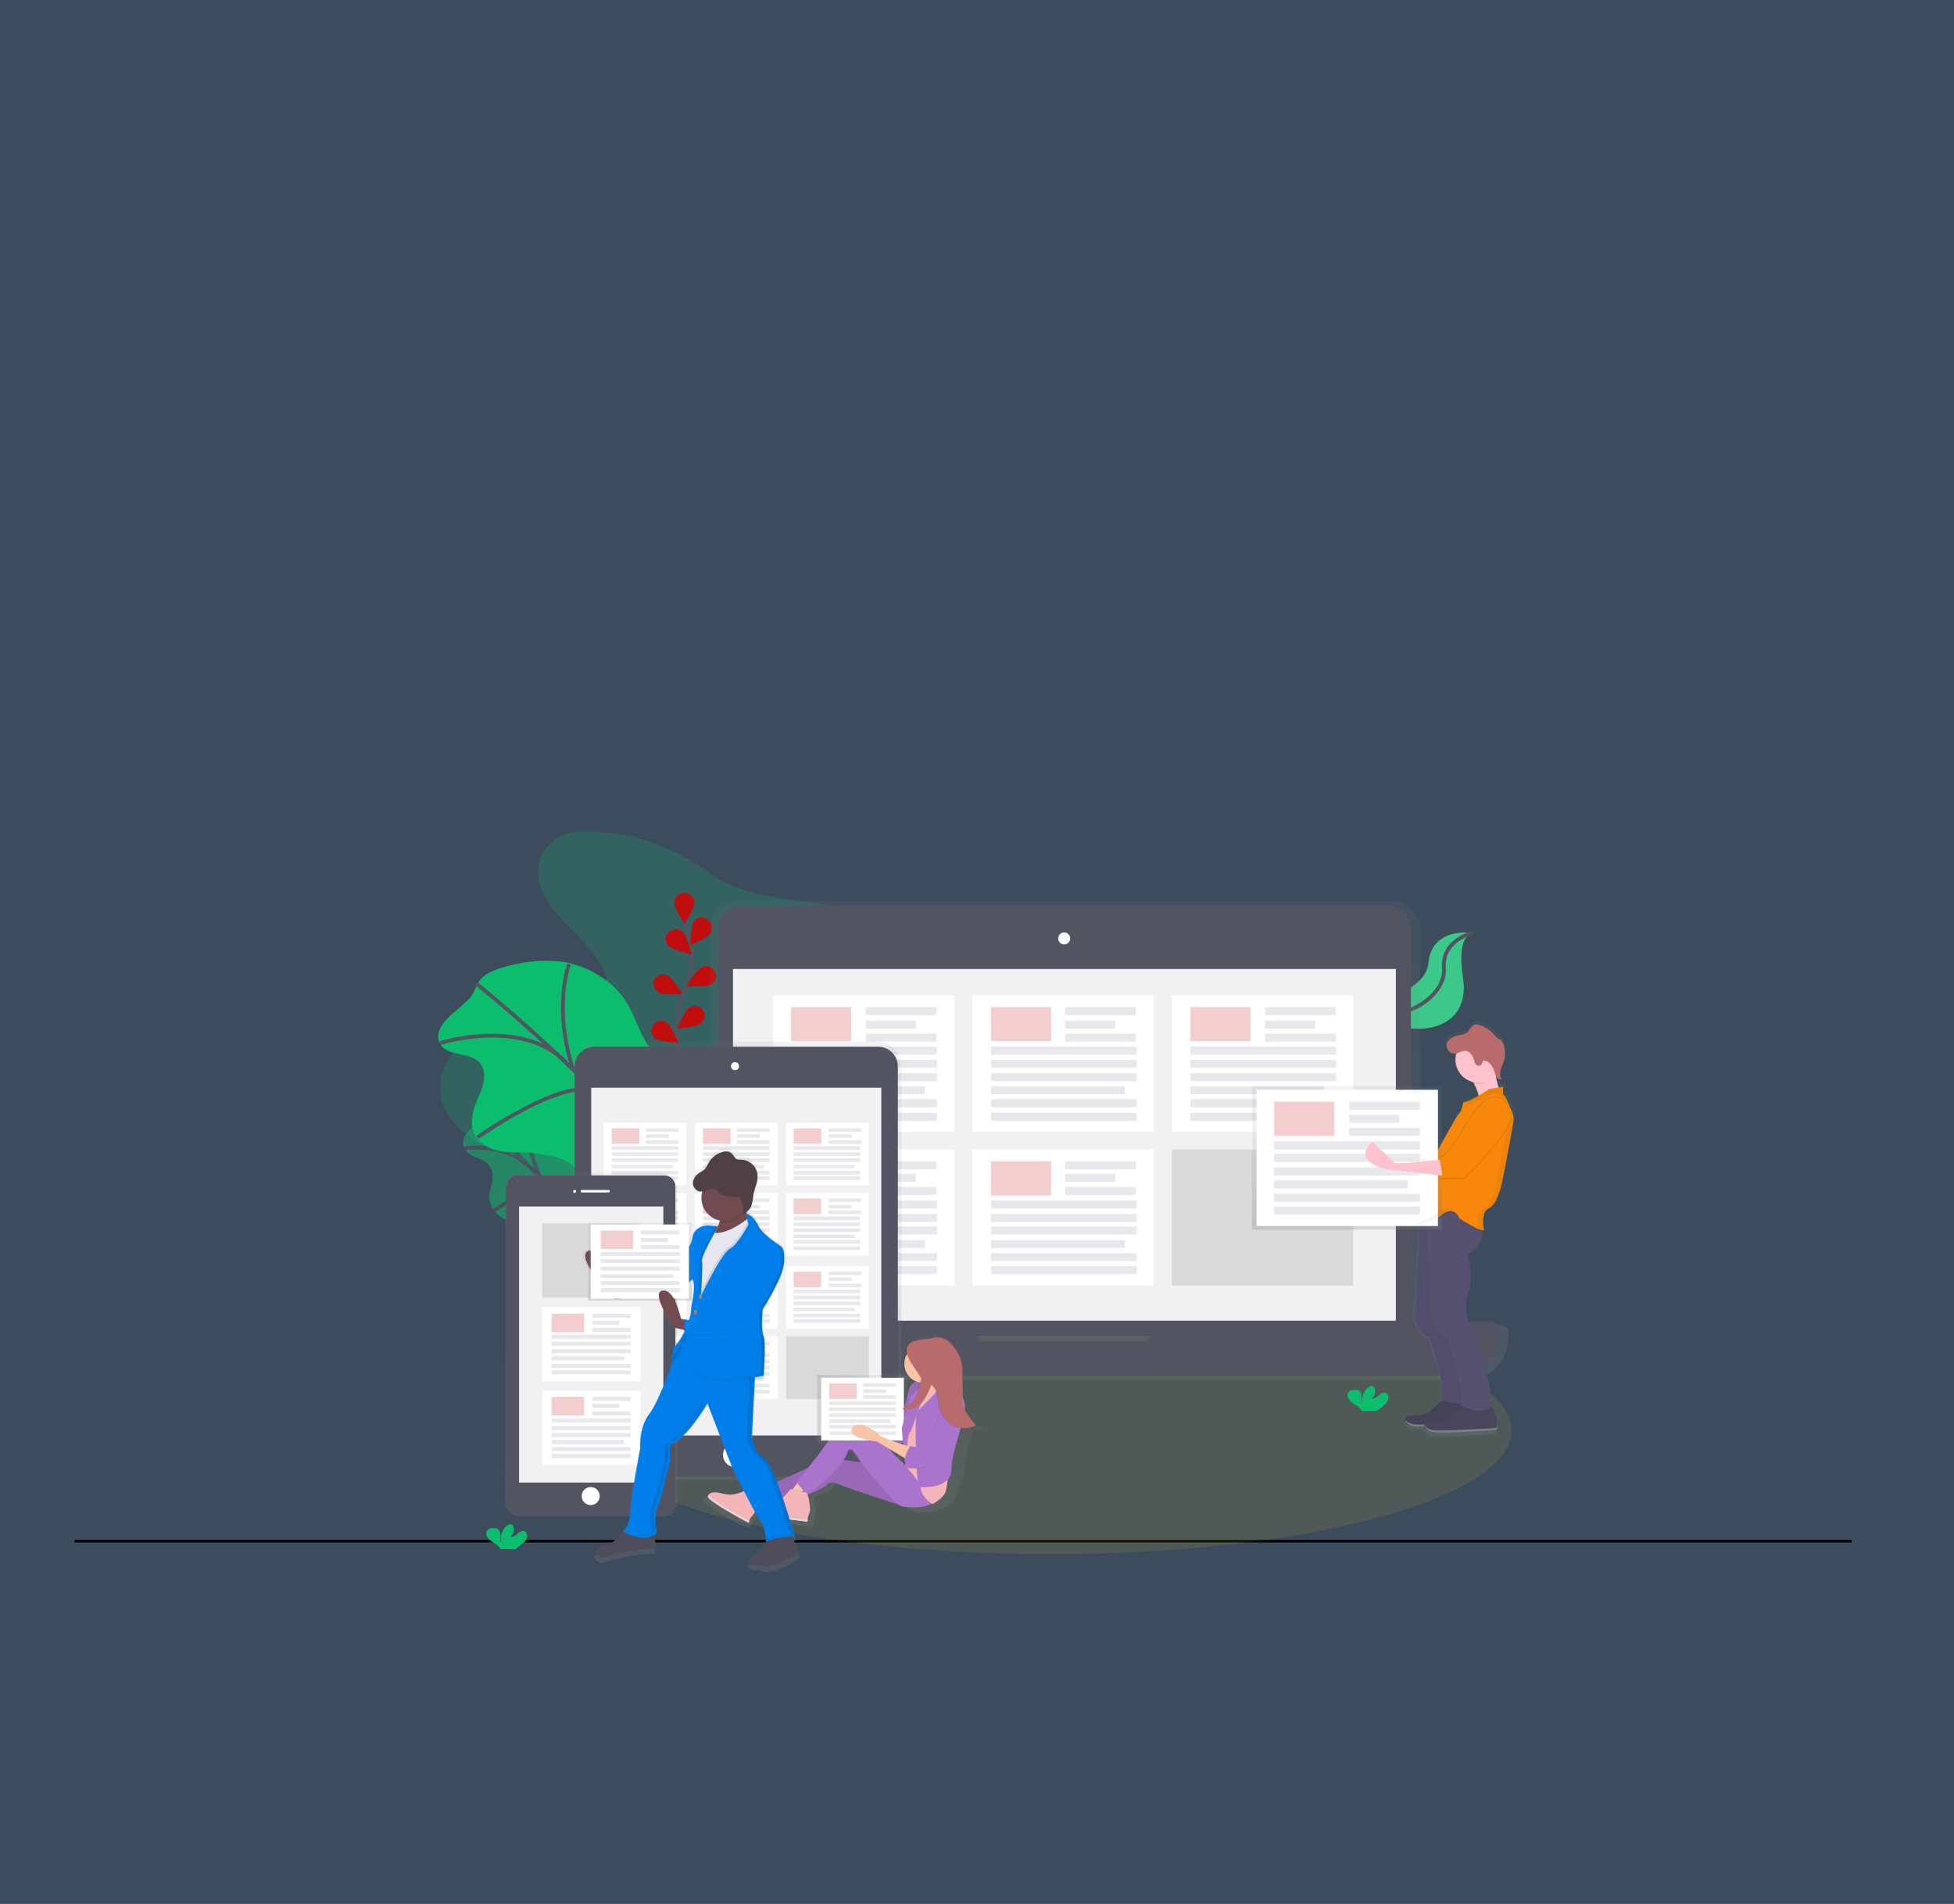 <?xml version="1.0" encoding="utf-8"?>
<!-- Generator: Adobe Illustrator 27.2.0, SVG Export Plug-In . SVG Version: 6.00 Build 0)  -->
<svg version="1.1" id="Layer_1" xmlns="http://www.w3.org/2000/svg" xmlns:xlink="http://www.w3.org/1999/xlink" x="0px" y="0px"
	 viewBox="0 0 390 380" style="enable-background:new 0 0 390 380;" xml:space="preserve">
<rect x="0" y="0" width="390" height="380" fill="#333333" stroke="none"/>
<style type="text/css">
	.st0{opacity:0.2;fill:#66B0FF;enable-background:new    ;}
	.st1{fill:none;stroke:#000000;stroke-width:0.5;stroke-miterlimit:10;}
	.st2{opacity:0.2;fill:#0DBD6E;enable-background:new    ;}
	.st3{opacity:0.5;}
	.st4{fill:#0DBD6E;}
	.st5{fill:#0DBD6E;stroke:#535461;stroke-width:0.761;stroke-miterlimit:10;}
	.st6{fill:none;stroke:#535461;stroke-width:0.761;stroke-miterlimit:10;}
	.st7{opacity:0.1;fill:#F1CB2B;enable-background:new    ;}
	.st8{opacity:0.2;fill:#F5F5F5;enable-background:new    ;}
	.st9{fill:#C00D0D;}
	.st10{fill:url(#SVGID_1_);}
	.st11{fill:#535461;}
	.st12{fill:#F1F1F4;}
	.st13{fill:#FFFFFF;}
	.st14{opacity:0.2;fill:#C00D0D;enable-background:new    ;}
	.st15{fill:#E6E8EC;}
	.st16{opacity:0.1;enable-background:new    ;}
	.st17{fill:url(#SVGID_00000139260824893393092370000000051735376119199901_);}
	.st18{fill:url(#SVGID_00000130639833803994944480000005951765261246224303_);}
	.st19{fill:url(#SVGID_00000141441643524675934660000017388839080821869217_);}
	.st20{fill:#F7C4A7;}
	.st21{opacity:5.000000e-02;enable-background:new    ;}
	.st22{fill:#AA74CC;}
	.st23{fill:#F3B5B7;}
	.st24{fill:url(#SVGID_00000057131232771861114630000010217616371620197808_);}
	.st25{fill:#DDDBE2;}
	.st26{fill:#B96B6B;}
	.st27{fill:url(#SVGID_00000070816254297802706810000002028176964026880939_);}
	.st28{fill:#4F4D59;}
	.st29{fill:#007EE9;}
	.st30{opacity:0.1;}
	.st31{fill:#714B4F;}
	.st32{fill:#E6E6F0;}
	.st33{fill:#BA7855;}
	.st34{fill:url(#SVGID_00000090258380950400409040000015803618442793075344_);}
	.st35{fill:#503F43;}
	.st36{fill:url(#SVGID_00000000218158999334369440000010547314884315483286_);}
	.st37{fill:#FDC2CC;}
	.st38{fill:#47465A;}
	.st39{opacity:0.3;fill:#FFFFFF;enable-background:new    ;}
	.st40{fill:#565171;}
	.st41{fill:#F7880B;}
	.st42{fill:url(#SVGID_00000010273048786553754520000002219519004800629393_);}
	.st43{opacity:5.000000e-02;}
</style>
<rect class="st0" width="390" height="380"/>
<line class="st1" x1="14.9" y1="307.6" x2="369.6" y2="307.6"/>
<path class="st2" d="M117.7,166c-1.6-0.1-3.2,0-4.8,0.5c-4.1,1.3-6,5.3-5.4,8.9c0.6,3.5,3.2,6.7,5.9,9.4c2.7,2.8,5.6,5.6,7.1,8.9
	c0.7,1.6,1.1,3.5,0.4,5.2c-1.2,2.6-4.6,4.1-7.9,4.3c-3.3,0.3-6.7-0.3-10-0.5c-1.4-0.1-2.9-0.1-4.1,0.3c-1.5,0.5-2.7,1.3-3.8,2.1
	c-4.3,3.5-7.8,8.2-7.2,13c0.6,5.6,6.2,10,12.5,12.4c2,0.8,4.2,1.5,6.1,2.6c4.8,3,5.7,8.6,5.3,13.4c-0.5,4.9-2.1,9.8-1.2,14.6
	c1,5.7,5.7,10.8,12,13.1c5.6,2.1,12.6,2,17.6-1c2.4-1.5,4.3-3.5,5.9-5.6c2.4-3.1,4.3-6.5,5.9-10c0.7-1.6,1.4-3.5,3-4.6
	c1-0.7,2.3-1.1,3.5-1.5c3.8-0.9,7.9-1.2,11.8-2c3.8-0.8,7.7-2.4,9.8-5.2c3-4,1.6-8.9,1.6-13.7c0-10.7,7.7-20.1,10.6-30.4
	c0.9-3.4,1.3-7.2-0.8-10c-1.4-2-3.8-3.5-6.4-4.6c-5.5-2.4-11.8-3.7-17.8-4.6c-8.6-1.6-18.9-1.7-25.6-6.7
	C135.1,169.4,126.5,166,117.7,166z"/>
<g class="st3">
	<path class="st4" d="M92.9,226.6c-0.5,0.6-0.7,1.6-0.2,2.6c1.1,2.1,3.8,1.6,5.1,3.7c0.4,0.5,0.5,1.1,0.5,1.8c0.1,1.1-0.3,2-0.5,3
		c-0.3,1.2-0.1,2.4,0.5,3.4c0.6,1.1,1.6,1.9,2.7,2.4c1,0.5,2,0.5,3,0.7c1.2,0.3,2.4,0.6,3.5,1.2c0.5,0.2,1,0.5,1.5,0.9
		c0.5,0.5,1.1,1,1.6,1.6l4.2,5.2c0.5,0.7,1.1,1.4,1.8,1.9s1.5,1,2.3,1.5c1.6,0.8,3.5,1.6,4.9,1.6c1.5-0.1,2.4-1.5,1.8-3.5
		c-0.6-1.8-2.4-3.5-3.3-5.3c-1.3-3,0.5-5.1-0.7-8.1c-1-2.9-4.1-4.8-6-7.3c-1.4-1.8-2.1-4-3.3-6c-1.8-2.7-4.4-4.9-7-6
		c-2.2-0.9-4.6-1.3-7-1c-0.9,0.1-1.8,0.3-2.4,0.8c-0.7,0.5-0.6,1.6-1,2.4C94.3,225.2,93.4,225.6,92.9,226.6z"/>
	<path class="st5" d="M95.4,222.5c0,0,21.1,19.7,29.5,35.1"/>
	<path class="st5" d="M92.7,229.2c0,0,8.4-1.6,14.3,4.9"/>
	<path class="st5" d="M98.6,241.6c0,0,9.3-6.5,12.6-2.7"/>
	<path class="st5" d="M105.2,221.9c0,0-1,4.9,2.6,13.1"/>
	<path class="st5" d="M121.5,241.3c0,0-0.8,3.3-7.5,0.8"/>
	<path class="st5" d="M114.7,252.8c0,0,4.1-4.6,2.2-7"/>
</g>
<path class="st4" d="M88.9,203.7c-1,1.2-1.9,2.7-1.2,4.4c1.4,3.1,6.7,1.6,8.4,4.5c0.5,0.9,0.6,1.9,0.5,3c-0.3,1.8-1.2,3.5-1.8,5.1
	c-0.6,1.7-1,3.8-0.1,5.6c0.8,1.7,2.7,2.9,4.5,3.3c1.7,0.5,3.5,0.4,5.3,0.4c2.1,0.1,4.2,0.4,6.2,0.9c0.9,0.2,1.7,0.5,2.6,1
	c0.9,0.5,1.6,1.5,2.4,2.3l6.4,7.3c0.8,1,1.7,2,2.7,2.7c1.2,0.8,2.6,1.3,4,1.6c3,0.9,6,1.8,8.7,1.2c2.7-0.6,5.1-3.2,4.4-6.4
	c-0.6-3-3.7-4.9-4.6-7.9c-1.6-4.5,2.3-8.7,1.2-13.3c-1.1-4.4-6.1-6.7-8.9-10.4c-2-2.7-2.7-6-4.5-8.8c-2.4-4.1-6.9-6.8-11.1-7.9
	c-4.3-1-8.7-0.5-12.7,0.5c-1.7,0.5-3.5,1-4.8,2.1c-1.5,1.2-1.6,3-2.7,4.3C92.1,201,90.3,202.1,88.9,203.7z"/>
<path class="st6" d="M95,196.3c0,0,33.6,26.4,44.9,49.4"/>
<path class="st6" d="M87.8,208.2c0,0,16.3-5.2,25.2,3.8"/>
<path class="st6" d="M95.3,227c0,0,19.5-13.7,24.3-8.3"/>
<path class="st6" d="M113.6,192.4c0,0-3.3,8.6,0.8,21.1"/>
<path class="st6" d="M138.1,219.7c0,0-2.6,5.7-14.3,3.7"/>
<path class="st6" d="M122,240.7c0,0,8.9-8.9,6.2-12.3"/>
<ellipse class="st7" cx="209.7" cy="285.5" rx="92" ry="24.7"/>
<path class="st4" d="M293.9,186.2c0,0-8.1-1.3-8.8,6c-0.7,7.2-15.6,8.3-15.6,8.3l0.3,0.2c12.2,8.1,23.9,5.1,22.2-5.5
	C291.4,191.1,291.4,187,293.9,186.2z"/>
<path class="st8" d="M293.9,186.2c0,0-8.1-1.3-8.8,6c-0.7,7.2-15.6,8.3-15.6,8.3l0.3,0.2c12.2,8.1,23.9,5.1,22.2-5.5
	C291.4,191.1,291.4,187,293.9,186.2z"/>
<path class="st6" d="M293.9,186.2c0,0-6.2,1.4-5.7,7.1c0.5,5.7-9.4,12.6-18.6,7.2"/>
<path class="st6" d="M136.2,212.8c0,0-2.7-8.9,0.5-15.5c1.3-2.7,1.7-5.9,1.1-8.8c-0.3-1.4-0.7-2.9-1.3-4.1"/>
<path class="st9" d="M138.6,180.2c0,1.1-2,4.2-2,4.2s-2-3.2-2-4.2c0-1.1,0.9-2,2-2C137.7,178.3,138.6,179.1,138.6,180.2z"/>
<path class="st9" d="M141.8,186.3c-0.6,0.9-4,2.4-4,2.4s0.1-3.8,0.6-4.6c0.5-0.9,1.7-1.3,2.7-0.7c0.9,0.5,1.3,1.7,0.7,2.7
	C141.9,186.2,141.9,186.2,141.8,186.3z"/>
<path class="st9" d="M141.6,196.6c-1,0.5-4.6,0.2-4.6,0.2s1.9-3.2,3-3.7c0.9-0.5,2.2-0.2,2.7,0.7c0.5,0.9,0.2,2.2-0.7,2.7
	C141.8,196.6,141.6,196.6,141.6,196.6L141.6,196.6z"/>
<path class="st9" d="M139.8,204.4c-0.9,0.6-4.6,0.9-4.6,0.9s1.4-3.5,2.3-4.1c0.8-0.7,2.1-0.5,2.7,0.3c0.7,0.8,0.5,2.1-0.3,2.7
	C139.9,204.3,139.8,204.4,139.8,204.4z"/>
<path class="st9" d="M133.6,188.9c0.8,0.7,4.4,1.6,4.4,1.6s-0.9-3.7-1.6-4.4c-0.7-0.8-2-0.8-2.9-0.1c-0.8,0.7-0.8,2-0.1,2.9
	C133.6,188.9,133.6,188.9,133.6,188.9L133.6,188.9z"/>
<path class="st9" d="M131.6,198.2c1,0.5,4.6,0.2,4.6,0.2s-1.9-3.2-3-3.7c-1-0.5-2.2,0-2.7,1C130.3,196.5,130.7,197.6,131.6,198.2
	L131.6,198.2z"/>
<path class="st9" d="M130.8,207.3c0.9,0.6,4.6,0.9,4.6,0.9s-1.4-3.5-2.3-4.1c-0.9-0.6-2.1-0.4-2.7,0.5
	C129.8,205.5,130,206.7,130.8,207.3z"/>
<linearGradient id="SVGID_1_" gradientUnits="userSpaceOnUse" x1="268.796" y1="395.365" x2="268.796" y2="299.56" gradientTransform="matrix(1 0 0 1 -56.59 -119.844)">
	<stop  offset="0" style="stop-color:#808080;stop-opacity:0.25"/>
	<stop  offset="0.54" style="stop-color:#808080;stop-opacity:0.12"/>
	<stop  offset="1" style="stop-color:#808080;stop-opacity:0.1"/>
</linearGradient>
<path class="st10" d="M299.6,264.5h-16.8c0.4-0.7,0.5-1.6,0.6-2.4v-76.7c0-3.1-2.6-5.6-5.7-5.6H147.4c-3.1,0-5.7,2.6-5.7,5.7V262
	c0,0.9,0.2,1.7,0.6,2.4h-17.4c-0.8,0-1.5,0.6-1.5,1.5l0,0v1.2c0,4.6,3.8,8.3,8.3,8.3l0,0h161c4.6,0,8.3-3.8,8.3-8.3l0,0V266
	C301.1,265.2,300.4,264.5,299.6,264.5L299.6,264.5z M195.8,269.3l-1.5-1.6h35.9l-1.6,1.6H195.8z"/>
<path class="st11" d="M147.9,180.8H277c2.6,0,4.6,2.1,4.6,4.6V262c0,2.6-2.1,4.6-4.6,4.6H147.9c-2.6,0-4.6-2.1-4.6-4.6v-76.7
	C143.3,182.9,145.4,180.8,147.9,180.8z"/>
<rect x="146.3" y="193.4" class="st12" width="132.3" height="70.2"/>
<circle class="st13" cx="212.4" cy="187.3" r="1.2"/>
<path class="st11" d="M232.8,263.7l-4.6,4.6h-32l-4.1-4.6h-65.2c-0.8,0-1.5,0.6-1.5,1.5v1.2c0,4.5,3.7,8.2,8.2,8.2l0,0h157.3
	c4.5,0,8.2-3.7,8.2-8.2l0,0v-1.2c0-0.8-0.6-1.5-1.5-1.5H232.8z"/>
<rect x="154.3" y="198.7" class="st13" width="36.2" height="27.2"/>
<rect x="157.9" y="201" class="st14" width="12" height="6.8"/>
<rect x="172.8" y="201" class="st15" width="14.1" height="1.6"/>
<rect x="172.8" y="203.7" class="st15" width="10" height="1.6"/>
<rect x="172.8" y="206.3" class="st15" width="14.1" height="1.6"/>
<rect x="157.9" y="208.9" class="st15" width="29.1" height="1.6"/>
<rect x="157.9" y="211.5" class="st15" width="29.1" height="1.6"/>
<rect x="157.9" y="214.2" class="st15" width="29.1" height="1.6"/>
<rect x="157.9" y="216.8" class="st15" width="26.7" height="1.6"/>
<rect x="157.9" y="219.4" class="st15" width="29.1" height="1.6"/>
<rect x="157.9" y="222.1" class="st15" width="29.1" height="1.6"/>
<rect x="194.1" y="198.7" class="st13" width="36.2" height="27.2"/>
<rect x="197.8" y="201" class="st14" width="12" height="6.8"/>
<rect x="212.6" y="201" class="st15" width="14.1" height="1.6"/>
<rect x="212.6" y="203.7" class="st15" width="10" height="1.6"/>
<rect x="212.6" y="206.3" class="st15" width="14.1" height="1.6"/>
<rect x="197.8" y="208.9" class="st15" width="29.1" height="1.6"/>
<rect x="197.8" y="211.5" class="st15" width="29.1" height="1.6"/>
<rect x="197.8" y="214.2" class="st15" width="29.1" height="1.6"/>
<rect x="197.8" y="216.8" class="st15" width="26.7" height="1.6"/>
<rect x="197.8" y="219.4" class="st15" width="29.1" height="1.6"/>
<rect x="197.8" y="222.1" class="st15" width="29.1" height="1.6"/>
<rect x="233.9" y="198.7" class="st13" width="36.2" height="27.2"/>
<rect x="237.6" y="201" class="st14" width="12" height="6.8"/>
<rect x="252.5" y="201" class="st15" width="14.1" height="1.6"/>
<rect x="252.5" y="203.7" class="st15" width="10" height="1.6"/>
<rect x="252.5" y="206.3" class="st15" width="14.1" height="1.6"/>
<rect x="237.6" y="208.9" class="st15" width="29.1" height="1.6"/>
<rect x="237.6" y="211.5" class="st15" width="29.1" height="1.6"/>
<rect x="237.6" y="214.2" class="st15" width="29.1" height="1.6"/>
<rect x="237.6" y="216.8" class="st15" width="26.7" height="1.6"/>
<rect x="237.6" y="219.4" class="st15" width="29.1" height="1.6"/>
<rect x="237.6" y="222.1" class="st15" width="29.1" height="1.6"/>
<rect x="154.3" y="229.4" class="st13" width="36.2" height="27.2"/>
<rect x="157.9" y="231.8" class="st14" width="12" height="6.8"/>
<rect x="172.8" y="231.8" class="st15" width="14.1" height="1.6"/>
<rect x="172.8" y="234.3" class="st15" width="10" height="1.6"/>
<rect x="172.8" y="236.9" class="st15" width="14.1" height="1.6"/>
<rect x="157.9" y="239.6" class="st15" width="29.1" height="1.6"/>
<rect x="157.9" y="242.3" class="st15" width="29.1" height="1.6"/>
<rect x="157.9" y="244.8" class="st15" width="29.1" height="1.6"/>
<rect x="157.9" y="247.5" class="st15" width="26.7" height="1.6"/>
<rect x="157.9" y="250.1" class="st15" width="29.1" height="1.6"/>
<rect x="157.9" y="252.7" class="st15" width="29.1" height="1.6"/>
<rect x="194.1" y="229.4" class="st13" width="36.2" height="27.2"/>
<rect x="197.8" y="231.8" class="st14" width="12" height="6.8"/>
<rect x="212.6" y="231.8" class="st15" width="14.1" height="1.6"/>
<rect x="212.6" y="234.3" class="st15" width="10" height="1.6"/>
<rect x="212.6" y="236.9" class="st15" width="14.1" height="1.6"/>
<rect x="197.8" y="239.6" class="st15" width="29.1" height="1.6"/>
<rect x="197.8" y="242.3" class="st15" width="29.1" height="1.6"/>
<rect x="197.8" y="244.8" class="st15" width="29.1" height="1.6"/>
<rect x="197.8" y="247.5" class="st15" width="26.7" height="1.6"/>
<rect x="197.8" y="250.1" class="st15" width="29.1" height="1.6"/>
<rect x="197.8" y="252.7" class="st15" width="29.1" height="1.6"/>
<rect x="233.9" y="229.4" class="st16" width="36.2" height="27.2"/>
<linearGradient id="SVGID_00000029728542718297748900000014606184067990266499_" gradientUnits="userSpaceOnUse" x1="203.493" y1="415.337" x2="203.493" y2="327.821" gradientTransform="matrix(1 0 0 1 -56.59 -119.844)">
	<stop  offset="0" style="stop-color:#808080;stop-opacity:0.25"/>
	<stop  offset="0.54" style="stop-color:#808080;stop-opacity:0.12"/>
	<stop  offset="1" style="stop-color:#808080;stop-opacity:0.1"/>
</linearGradient>
<path style="fill:url(#SVGID_00000029728542718297748900000014606184067990266499_);" d="M174.9,207.9H119c-2.9,0-5.1,2.3-5.1,5.1
	l0,0v77.3c0,2.9,2.3,5.1,5.1,5.1l0,0h55.8c2.9,0,5.1-2.3,5.1-5.1l0,0V213C180,210.1,177.7,207.9,174.9,207.9L174.9,207.9z"/>
<path class="st11" d="M118.7,208.9h56.5c2.2,0,4,1.7,4,4v77.8c0,2.2-1.7,4-4,4h-56.5c-2.2,0-4-1.7-4-4v-77.9
	C114.7,210.7,116.5,208.9,118.7,208.9z"/>
<rect x="118" y="217.1" class="st12" width="57.9" height="69.4"/>
<circle class="st13" cx="146.7" cy="212.8" r="0.8"/>
<circle class="st13" cx="146.7" cy="290.4" r="2.4"/>
<rect x="120.5" y="224.1" class="st13" width="16.5" height="12.5"/>
<rect x="122.1" y="225.2" class="st14" width="5.5" height="3.1"/>
<rect x="128.9" y="225.2" class="st15" width="6.5" height="0.7"/>
<rect x="128.9" y="226.4" class="st15" width="4.6" height="0.7"/>
<rect x="128.9" y="227.6" class="st15" width="6.5" height="0.7"/>
<rect x="122.1" y="228.8" class="st15" width="13.3" height="0.7"/>
<rect x="122.1" y="230" class="st15" width="13.3" height="0.7"/>
<rect x="122.1" y="231.2" class="st15" width="13.3" height="0.7"/>
<rect x="122.1" y="232.5" class="st15" width="12.2" height="0.7"/>
<rect x="122.1" y="233.7" class="st15" width="13.3" height="0.7"/>
<rect x="122.1" y="234.8" class="st15" width="13.3" height="0.7"/>
<rect x="138.7" y="224.1" class="st13" width="16.5" height="12.5"/>
<rect x="140.3" y="225.2" class="st14" width="5.5" height="3.1"/>
<rect x="147.1" y="225.2" class="st15" width="6.5" height="0.7"/>
<rect x="147.1" y="226.4" class="st15" width="4.6" height="0.7"/>
<rect x="147.1" y="227.6" class="st15" width="6.5" height="0.7"/>
<rect x="140.3" y="228.8" class="st15" width="13.3" height="0.7"/>
<rect x="140.3" y="230" class="st15" width="13.3" height="0.7"/>
<rect x="140.3" y="231.2" class="st15" width="13.3" height="0.7"/>
<rect x="140.3" y="232.5" class="st15" width="12.2" height="0.7"/>
<rect x="140.3" y="233.7" class="st15" width="13.3" height="0.7"/>
<rect x="140.3" y="234.8" class="st15" width="13.3" height="0.7"/>
<rect x="156.9" y="224.1" class="st13" width="16.5" height="12.5"/>
<rect x="158.4" y="225.2" class="st14" width="5.5" height="3.1"/>
<rect x="165.4" y="225.2" class="st15" width="6.5" height="0.7"/>
<rect x="165.4" y="226.4" class="st15" width="4.6" height="0.7"/>
<rect x="165.4" y="227.6" class="st15" width="6.5" height="0.7"/>
<rect x="158.4" y="228.8" class="st15" width="13.3" height="0.7"/>
<rect x="158.4" y="230" class="st15" width="13.3" height="0.7"/>
<rect x="158.4" y="231.2" class="st15" width="13.3" height="0.7"/>
<rect x="158.4" y="232.5" class="st15" width="12.2" height="0.7"/>
<rect x="158.4" y="233.7" class="st15" width="13.3" height="0.7"/>
<rect x="158.4" y="234.8" class="st15" width="13.3" height="0.7"/>
<rect x="120.5" y="238.1" class="st13" width="16.5" height="12.5"/>
<rect x="122.1" y="239.2" class="st14" width="5.5" height="3.1"/>
<rect x="128.9" y="239.2" class="st15" width="6.5" height="0.7"/>
<rect x="128.9" y="240.5" class="st15" width="4.6" height="0.7"/>
<rect x="128.9" y="241.6" class="st15" width="6.5" height="0.7"/>
<rect x="122.1" y="242.8" class="st15" width="13.3" height="0.7"/>
<rect x="122.1" y="244" class="st15" width="13.3" height="0.7"/>
<rect x="122.1" y="245.2" class="st15" width="13.3" height="0.7"/>
<rect x="122.1" y="246.4" class="st15" width="12.2" height="0.7"/>
<rect x="122.1" y="247.5" class="st15" width="13.3" height="0.7"/>
<rect x="122.1" y="248.8" class="st15" width="13.3" height="0.7"/>
<rect x="138.7" y="238.1" class="st13" width="16.5" height="12.5"/>
<rect x="140.3" y="239.2" class="st14" width="5.5" height="3.1"/>
<rect x="147.1" y="239.2" class="st15" width="6.5" height="0.7"/>
<rect x="147.1" y="240.5" class="st15" width="4.6" height="0.7"/>
<rect x="147.1" y="241.6" class="st15" width="6.5" height="0.7"/>
<rect x="140.3" y="242.8" class="st15" width="13.3" height="0.7"/>
<rect x="140.3" y="244" class="st15" width="13.3" height="0.7"/>
<rect x="140.3" y="245.2" class="st15" width="13.3" height="0.7"/>
<rect x="140.3" y="246.4" class="st15" width="12.2" height="0.7"/>
<rect x="140.3" y="247.5" class="st15" width="13.3" height="0.7"/>
<rect x="140.3" y="248.8" class="st15" width="13.3" height="0.7"/>
<rect x="156.9" y="238.1" class="st13" width="16.5" height="12.5"/>
<rect x="158.4" y="239.2" class="st14" width="5.5" height="3.1"/>
<rect x="165.4" y="239.2" class="st15" width="6.5" height="0.7"/>
<rect x="165.4" y="240.5" class="st15" width="4.6" height="0.7"/>
<rect x="165.4" y="241.6" class="st15" width="6.5" height="0.7"/>
<rect x="158.4" y="242.8" class="st15" width="13.3" height="0.7"/>
<rect x="158.4" y="244" class="st15" width="13.3" height="0.7"/>
<rect x="158.4" y="245.2" class="st15" width="13.3" height="0.7"/>
<rect x="158.4" y="246.4" class="st15" width="12.2" height="0.7"/>
<rect x="158.4" y="247.5" class="st15" width="13.3" height="0.7"/>
<rect x="158.4" y="248.8" class="st15" width="13.3" height="0.7"/>
<rect x="120.5" y="252.7" class="st13" width="16.5" height="12.5"/>
<rect x="122.1" y="253.8" class="st14" width="5.5" height="3.1"/>
<rect x="128.9" y="253.8" class="st15" width="6.5" height="0.7"/>
<rect x="128.9" y="255" class="st15" width="4.6" height="0.7"/>
<rect x="128.9" y="256.2" class="st15" width="6.5" height="0.7"/>
<rect x="122.1" y="257.4" class="st15" width="13.3" height="0.7"/>
<rect x="122.1" y="258.6" class="st15" width="13.3" height="0.7"/>
<rect x="122.1" y="259.8" class="st15" width="13.3" height="0.7"/>
<rect x="122.1" y="261" class="st15" width="12.2" height="0.7"/>
<rect x="122.1" y="262.2" class="st15" width="13.3" height="0.7"/>
<rect x="122.1" y="263.3" class="st15" width="13.3" height="0.7"/>
<rect x="138.7" y="252.7" class="st13" width="16.5" height="12.5"/>
<rect x="140.3" y="253.8" class="st14" width="5.5" height="3.1"/>
<rect x="147.1" y="253.8" class="st15" width="6.5" height="0.7"/>
<rect x="147.1" y="255" class="st15" width="4.6" height="0.7"/>
<rect x="147.1" y="256.2" class="st15" width="6.5" height="0.7"/>
<rect x="140.3" y="257.4" class="st15" width="13.3" height="0.7"/>
<rect x="140.3" y="258.6" class="st15" width="13.3" height="0.7"/>
<rect x="140.3" y="259.8" class="st15" width="13.3" height="0.7"/>
<rect x="140.3" y="261" class="st15" width="12.2" height="0.7"/>
<rect x="140.3" y="262.2" class="st15" width="13.3" height="0.7"/>
<rect x="140.3" y="263.3" class="st15" width="13.3" height="0.7"/>
<rect x="156.9" y="252.7" class="st13" width="16.5" height="12.5"/>
<rect x="158.4" y="253.8" class="st14" width="5.5" height="3.1"/>
<rect x="165.4" y="253.8" class="st15" width="6.5" height="0.7"/>
<rect x="165.4" y="255" class="st15" width="4.6" height="0.7"/>
<rect x="165.4" y="256.2" class="st15" width="6.5" height="0.7"/>
<rect x="158.4" y="257.4" class="st15" width="13.3" height="0.7"/>
<rect x="158.4" y="258.6" class="st15" width="13.3" height="0.7"/>
<rect x="158.4" y="259.8" class="st15" width="13.3" height="0.7"/>
<rect x="158.4" y="261" class="st15" width="12.2" height="0.7"/>
<rect x="158.4" y="262.2" class="st15" width="13.3" height="0.7"/>
<rect x="158.4" y="263.3" class="st15" width="13.3" height="0.7"/>
<rect x="120.5" y="266.7" class="st13" width="16.5" height="12.5"/>
<rect x="122.1" y="267.8" class="st14" width="5.5" height="3.1"/>
<rect x="128.9" y="267.8" class="st15" width="6.5" height="0.7"/>
<rect x="128.9" y="268.9" class="st15" width="4.6" height="0.7"/>
<rect x="128.9" y="270.1" class="st15" width="6.5" height="0.7"/>
<rect x="122.1" y="271.4" class="st15" width="13.3" height="0.7"/>
<rect x="122.1" y="272.6" class="st15" width="13.3" height="0.7"/>
<rect x="122.1" y="273.8" class="st15" width="13.3" height="0.7"/>
<rect x="122.1" y="274.9" class="st15" width="12.2" height="0.7"/>
<rect x="122.1" y="276.2" class="st15" width="13.3" height="0.7"/>
<rect x="122.1" y="277.4" class="st15" width="13.3" height="0.7"/>
<rect x="138.7" y="266.7" class="st13" width="16.5" height="12.5"/>
<rect x="140.3" y="267.8" class="st14" width="5.5" height="3.1"/>
<rect x="147.1" y="267.8" class="st15" width="6.5" height="0.7"/>
<rect x="147.1" y="268.9" class="st15" width="4.6" height="0.7"/>
<rect x="147.1" y="270.1" class="st15" width="6.5" height="0.7"/>
<rect x="140.3" y="271.4" class="st15" width="13.3" height="0.7"/>
<rect x="140.3" y="272.6" class="st15" width="13.3" height="0.7"/>
<rect x="140.3" y="273.8" class="st15" width="13.3" height="0.7"/>
<rect x="140.3" y="274.9" class="st15" width="12.2" height="0.7"/>
<rect x="140.3" y="276.2" class="st15" width="13.3" height="0.7"/>
<rect x="140.3" y="277.4" class="st15" width="13.3" height="0.7"/>
<rect x="156.9" y="266.7" class="st16" width="16.5" height="12.5"/>
<linearGradient id="SVGID_00000049901289471507810170000012418939649131112355_" gradientUnits="userSpaceOnUse" x1="174.625" y1="422.358" x2="174.625" y2="353.912" gradientTransform="matrix(1 0 0 1 -56.59 -119.844)">
	<stop  offset="0" style="stop-color:#808080;stop-opacity:0.25"/>
	<stop  offset="0.54" style="stop-color:#808080;stop-opacity:0.12"/>
	<stop  offset="1" style="stop-color:#808080;stop-opacity:0.1"/>
</linearGradient>
<path style="fill:url(#SVGID_00000049901289471507810170000012418939649131112355_);" d="M132.3,234.1h-28.6c-1.6,0-2.9,1.3-2.9,2.9
	l0,0v62.7c0,1.6,1.3,2.9,2.9,2.9l0,0h28.6c1.6,0,2.9-1.3,2.9-2.9l0,0v-62.7C135.1,235.4,133.9,234.1,132.3,234.1L132.3,234.1z"/>
<path class="st11" d="M103.2,234.6h29.4c1.2,0,2.2,1,2.2,2.2v63.2c0,1.2-1,2.2-2.2,2.2h-29.4c-1.2,0-2.2-1-2.2-2.2v-63.2
	C101.2,235.6,102.1,234.6,103.2,234.6z"/>
<rect x="103.6" y="240.8" class="st12" width="28.8" height="55.1"/>
<circle class="st13" cx="114.7" cy="237.8" r="0.3"/>
<path class="st13" d="M116.1,237.5h5.4c0.1,0,0.2,0.1,0.2,0.2v0.1c0,0.1-0.1,0.2-0.2,0.2h-5.4c-0.1,0-0.2-0.1-0.2-0.2v-0.1
	C115.9,237.6,116,237.5,116.1,237.5z"/>
<circle class="st13" cx="117.9" cy="298.6" r="1.8"/>
<rect x="108.2" y="244.2" class="st16" width="19.6" height="14.8"/>
<rect x="108.2" y="260.9" class="st13" width="19.6" height="14.8"/>
<rect x="110.1" y="262.2" class="st14" width="6.5" height="3.7"/>
<rect x="118.2" y="262.2" class="st15" width="7.7" height="0.8"/>
<rect x="118.2" y="263.6" class="st15" width="5.4" height="0.8"/>
<rect x="118.2" y="265" class="st15" width="7.7" height="0.8"/>
<rect x="110.1" y="266.4" class="st15" width="15.8" height="0.8"/>
<rect x="110.1" y="267.8" class="st15" width="15.8" height="0.8"/>
<rect x="110.1" y="269.3" class="st15" width="15.8" height="0.8"/>
<rect x="110.1" y="270.7" class="st15" width="14.5" height="0.8"/>
<rect x="110.1" y="272.2" class="st15" width="15.8" height="0.8"/>
<rect x="110.1" y="273.5" class="st15" width="15.8" height="0.8"/>
<rect x="108.2" y="277.6" class="st13" width="19.6" height="14.8"/>
<rect x="110.1" y="278.8" class="st14" width="6.5" height="3.7"/>
<rect x="118.2" y="278.8" class="st15" width="7.7" height="0.8"/>
<rect x="118.2" y="280.2" class="st15" width="5.4" height="0.8"/>
<rect x="118.2" y="281.7" class="st15" width="7.7" height="0.8"/>
<rect x="110.1" y="283.1" class="st15" width="15.8" height="0.8"/>
<rect x="110.1" y="284.6" class="st15" width="15.8" height="0.8"/>
<rect x="110.1" y="286" class="st15" width="15.8" height="0.8"/>
<rect x="110.1" y="287.4" class="st15" width="14.5" height="0.8"/>
<rect x="110.1" y="288.8" class="st15" width="15.8" height="0.8"/>
<rect x="110.1" y="290.2" class="st15" width="15.8" height="0.8"/>
<linearGradient id="SVGID_00000077297670773299751970000006069354909691314360_" gradientUnits="userSpaceOnUse" x1="224.373" y1="424.392" x2="224.373" y2="386.235" gradientTransform="matrix(1 0 0 1 -56.59 -119.844)">
	<stop  offset="0" style="stop-color:#808080;stop-opacity:0.25"/>
	<stop  offset="0.54" style="stop-color:#808080;stop-opacity:0.12"/>
	<stop  offset="1" style="stop-color:#808080;stop-opacity:0.1"/>
</linearGradient>
<path style="fill:url(#SVGID_00000077297670773299751970000006069354909691314360_);" d="M195,284.6c-1.3-1.6-3-3.5-2.7-5.6
	c0.2-1.7-0.3-3.3-0.2-5.1c0.1-2.4-0.4-4.4-2.2-6c-1-0.9-2.7-1.6-3.3-1.5c-1,0.4-2.1,0.2-3.2,0.5c-0.8,0.2-1.4,0.5-1.6,0.8
	c-0.6,0.6-0.6,1.5-0.4,2.4c-1,1.9-0.4,4.3,1.6,5.3c0.1,0.1,0.3,0.2,0.4,0.2c-0.7,0.3-1.4,1-1.6,2.4c-0.2,1-0.5,2-0.8,3
	c-0.2,0.1-0.4,0.2-0.5,0.2h0.1c-0.1,0-0.2,0.1-0.3,0.1c0.2,0.1,0.3,0.1,0.5,0.1c-0.5,1.4-1.3,2.7-2.1,4c0,0-2.2,0.5-3.1-0.4
	c0,0,0.2,0.2,0.4,0.5c-0.8-0.4-2.3-0.9-3.5-1.4c-0.8-0.4-1.1,0-1.1,0.5c-0.2,0-0.5,0.1-0.6,0.2c-0.3-0.2-0.5-0.3-0.8-0.5
	c-0.5-0.1-2.1-1-3.8,2c-0.9,1.7-3.4,4.9-5.2,7.2c-3.5,1.6-8.3,3.8-10,4.3h-1.1c-0.2-0.3-0.3-0.4-0.3-0.4l-0.1,0.1v-0.1
	c0,0-2.2,1.6-4.4,1.6c-0.3,0-0.6-0.1-0.9-0.1c-1-0.3-1.7-0.4-2.3-0.4s-1,0.2-1.2,0.5l0,0l-0.1,0.1l0,0l-0.1,0.1l0,0
	c0,0.1,0,0.1-0.1,0.2c0,0.1,0,0.2,0.1,0.3l0.1,0.1l0.1,0.1c0.5,0.5,0.9,0.7,1.5,1.1c0.2,0.1,0.4,0.3,0.5,0.4l0.4,0.3l0.4,0.2
	l0.2,0.1l0.2,0.1l0.3,0.2l0.2,0.1l0.3,0.2l0.3,0.2c0.6,0.4,1.3,0.7,1.9,1.1l0.5,0.2l0,0l0.3,0.2l0.5,0.3h0.5l0.2,0.1l0.2,0.1l0,0
	l0.3,0.2c0.1,0,0.2,0,0.4-0.1c0.1-0.4,0.3-1,0.5-1.1c0.2-0.1,1.1-1.6,1.4-2.7h2.4c0.5,0,0.9-0.1,1.4-0.2c-0.6,0.5-1.3,0.7-1.7,0.6
	c-1-0.3-2,0.4-2.1,1l0,0l0,0c0,0,0,0,0,0.1s0,0,0,0s0,0,0,0.1l0,0c0,0,0,0,0,0.1l0,0c0,0,0,0,0,0.1l0,0c0,0,0,0,0,0.1l0,0
	c0,0,0,0.1,0.1,0.1l0,0v0.1l0,0l0.1,0.1l0,0h0.1l0,0h0.1h0.1h0.1l0,0c0.1,0,0.1,0,0.2,0.1c0.1,0,0.2,0.1,0.3,0.1h0.1h0.2h0.1
	l0.4,0.1h0.2h0.2l0.3,0.1l0.6,0.1l0.5,0.1l0.7,0.1h0.2h0.3l0.4,0.1h0.3l0,0l0.6,0.1h0.2l0.4,0.1c0.5,0.1,1,0.1,1.5,0.2l0.5,0.1h0.3
	h0.1h0.4h0.2h0.2h0.3l0,0h0.2l0,0c0.1,0,0.2-0.1,0.2-0.2l0,0l0,0l0,0l0,0v-0.1c0-0.3,0-0.5,0.1-0.9c0-0.1,0-0.1,0.1-0.2v-0.1
	c0-0.1,0.1-0.1,0.1-0.2c0-0.1,0-0.1,0.1-0.2v-0.1v-0.1c0.3-0.8-0.1-2.4-0.2-3.1c0-0.2-0.1-0.4-0.2-0.6c0,0,0,0,0.1,0
	c0.1-0.1,0.3-0.1,0.4-0.2c1.8-0.6,3.4-1.4,3.8-2.1c0.8-0.2,1.6-0.1,2.4,0.3c0.9,0.5,8.2,2.9,11.5,4c0.6,0.5,1.1,0.8,1.3,0.8
	c0,0,4.3,0.7,6-0.6c0.2,0.1,0.3,0.2,0.3,0.2s2.4-1.3,2.9-2.9c0.1-0.5,0.2-1.3,0.4-2.1c0.5-0.5,0.9-1.4,0.9-2.2
	c0.1-2.7,1.1-5.7,1.9-8.6c0.9,0.1,1.3-0.1,2.2-0.5v-0.1L195,284.6z M180.7,288.6l-0.5-0.2c0.2-0.2,0.3-0.5,0.5-0.7V288.6z
	 M178,289.8l3,1.7v0.4c0,0.3,0,0.5,0,0.8C179.6,291.5,178.2,290.1,178,289.8L178,289.8z M176.8,287.2c-0.3-0.2-0.5-0.3-0.7-0.4h0.6
	C176.8,287,176.8,287.2,176.8,287.2L176.8,287.2z M169.1,290c0,0,0.5-1.1,1.6,0.7c0.2,0.3,0.5,0.7,0.9,1.3l-3.2-0.5
	C168.7,291.1,169,290.6,169.1,290L169.1,290z"/>
<path class="st20" d="M176.3,285.6c0,0-2.3-1-4.1-1.6c-1.8-0.7-0.7,1.6-0.7,1.6s3,0.8,3,1s2.6,0.3,2.6,0.3L176.3,285.6z"/>
<path class="st21" d="M176.3,285.6c0,0-2.3-1-4.1-1.6c-1.8-0.7-0.7,1.6-0.7,1.6s3,0.8,3,1s2.6,0.3,2.6,0.3L176.3,285.6z"/>
<path class="st22" d="M186,276.1c0,0-4.1-2.2-4.8,2c-0.5,2.6-1.5,4.9-3,7.1c0,0-2.2,0.5-3-0.4c0,0,2,2.4,1.1,2.7
	c0,0,2.2,1.6,3.1,1.1c1-0.5,1.6-3.8,2-4.6C181.7,283.2,183.2,275.9,186,276.1z"/>
<path class="st16" d="M186,276.1c0,0-4.1-2.2-4.8,2c-0.5,2.6-1.5,4.9-3,7.1c0,0-2.2,0.5-3-0.4c0,0,2,2.4,1.1,2.7
	c0,0,2.2,1.6,3.1,1.1c1-0.5,1.6-3.8,2-4.6C181.7,283.2,183.2,275.9,186,276.1z"/>
<path class="st20" d="M183.7,274.6c0,0,2.6,3,2.7,5.3c0.1,2.4,3-2.6,3.1-2.7c0.3-0.1-2.4-4.2-2.7-5.5
	C186.6,270.4,183.7,274.6,183.7,274.6z"/>
<polygon class="st20" points="185.4,275.9 183.9,277.3 184.7,280.3 186.6,278.4 186.5,276.5 "/>
<polygon class="st20" points="152.2,297.2 149.4,297.2 150.5,299.9 153.2,299.1 "/>
<path class="st16" d="M150.1,296.8c0,0-2.9,2-5.3,1.4c-2.4-0.6-3.1-0.4-3.4,0.5c-0.3,0.7,6.8,4.6,8,5.2c0.1,0,0.2,0,0.2,0s0,0,0-0.1
	c0.1-0.4,0.3-1,0.5-1.1c0.3-0.1,1.5-2.3,1.4-3.1C151.5,298.7,150.1,296.8,150.1,296.8z"/>
<path class="st23" d="M150,296.8c0,0-2.9,2-5.3,1.4c-2.4-0.6-3.1-0.4-3.4,0.5c-0.3,0.7,6.8,4.6,8,5.2c0.1,0,0.2,0,0.2,0s0,0,0-0.1
	c0.1-0.4,0.3-1,0.5-1.1c0.3-0.1,1.5-2.3,1.4-3.1C151.3,298.7,150,296.8,150,296.8z"/>
<path class="st22" d="M173.6,292.1l-8.1-1.1c0,0-13.1,6.2-14.7,6.4l0.4,2.7h2.4c1,0,10.4-2,11.7-4.1c0.7-0.2,1.6-0.1,2.3,0.3
	c1.2,0.6,12.7,4.3,12.7,4.3L173.6,292.1z"/>
<path class="st16" d="M173.6,292.1l-8.1-1.1c0,0-13.1,6.2-14.7,6.4l0.4,2.7h2.4c1,0,10.4-2,11.7-4.1c0.7-0.2,1.6-0.1,2.3,0.3
	c1.2,0.6,12.7,4.3,12.7,4.3L173.6,292.1z"/>
<polygon class="st20" points="159.4,295.7 158,297.5 159.4,298.2 161.3,296.7 "/>
<path class="st22" d="M182.3,293.8c0,0-4.3-3.7-4.6-4.4c-0.3-0.6-7.3-5.2-7.9-5.3c-0.5-0.1-2-1-3.5,1.9c-1.6,3-7.3,9.8-7.3,9.8
	s1.8,2.6,2.4,2.4c0.5-0.2,7.3-5.7,7.8-8.6c0,0,0.5-1.1,1.6,0.7c1.1,1.8,8.1,10.5,9.4,10.4c0,0,5.1,0.8,6.2-1.2
	C187.4,297.6,182.3,293.8,182.3,293.8z"/>
<linearGradient id="SVGID_00000052076938273747908230000000779890969568030633_" gradientUnits="userSpaceOnUse" x1="163.076" y1="345.966" x2="181.047" y2="345.966" gradientTransform="matrix(1 0 0 1 0 -64.724)">
	<stop  offset="0" style="stop-color:#808080;stop-opacity:0.25"/>
	<stop  offset="0.54" style="stop-color:#808080;stop-opacity:0.12"/>
	<stop  offset="1" style="stop-color:#808080;stop-opacity:0.1"/>
</linearGradient>
<rect x="163.1" y="274.4" style="fill:url(#SVGID_00000052076938273747908230000000779890969568030633_);" width="18" height="13.6"/>
<rect x="163.9" y="275" class="st13" width="16.5" height="12.5"/>
<rect x="165.5" y="276.1" class="st14" width="5.5" height="3.1"/>
<rect x="172.3" y="276.1" class="st15" width="6.5" height="0.7"/>
<rect x="172.3" y="277.3" class="st15" width="4.6" height="0.7"/>
<rect x="172.3" y="278.5" class="st15" width="6.5" height="0.7"/>
<rect x="165.5" y="279.7" class="st15" width="13.3" height="0.7"/>
<rect x="165.5" y="280.9" class="st15" width="13.3" height="0.7"/>
<rect x="165.5" y="282.1" class="st15" width="13.3" height="0.7"/>
<rect x="165.5" y="283.3" class="st15" width="12.2" height="0.7"/>
<rect x="165.5" y="284.4" class="st15" width="13.3" height="0.7"/>
<rect x="165.5" y="285.7" class="st15" width="13.3" height="0.7"/>
<path class="st23" d="M184.7,276.2c0,0-1.5,0.6-1.6,3.4c-0.1,2.7-2.7,7.5-2.7,7.5l0.3,5.5c0,0,3,3,3.1,4.6c0.3,1.8,2.3,3,2.3,3
	s2.4-1.2,2.7-2.7c0.4-1.6,0.6-5.4,1.2-6.9c0.6-1.5,0.3-10.5,0.3-10.5l-1.8-3.1l-1-1.1l-2.6,3C185,279,183.6,277.1,184.7,276.2z"/>
<path class="st16" d="M181.2,290.9c0,0-0.4-4.3,0.7-5.3l2.2-6.1c0,0,0.7-3,0.6-3.2c-0.1-0.3-2.9,2.4-2.9,2.4l-1.8,6.4l0.5,6.7
	L181.2,290.9z"/>
<path class="st22" d="M181.1,290.9c0,0-0.4-4.3,0.7-5.3l2.2-6.1c0,0,0.8-3,0.7-3.2c-0.1-0.3-3,2.4-3,2.4L180,285l0.5,6.7
	L181.1,290.9z"/>
<path class="st20" d="M182,288.9c0,0-6-1.9-6.4-2.4c-0.4-0.5-4.2-3.5-5.5-1.5c-1.3,2.1,4.9,2.7,4.9,2.7l6.4,3.8L182,288.9z"/>
<path class="st16" d="M159.6,297.5l-1.8-0.4c0,0-3,3.8-4.4,3.4c-1.6-0.4-3,1.3-1.3,1.8c1.5,0.5,7.7,1.1,8.9,1.3
	c0.1,0,0.2-0.1,0.2-0.2l0,0c0-0.5,0.1-0.9,0.3-1.4c0.4-0.8,0-2.4-0.1-3.1c-0.1-0.4-0.2-0.7-0.4-1.1L159.6,297.5z"/>
<path class="st23" d="M159.6,297.6l-1.8-0.4c0,0-3,3.8-4.4,3.4c-1.6-0.4-3,1.3-1.3,1.8c1.5,0.5,7.7,1.1,8.9,1.3
	c0.1,0,0.2-0.1,0.2-0.2l0,0c0-0.5,0.1-0.9,0.3-1.4c0.4-0.8,0-2.4-0.1-3.1c-0.1-0.4-0.2-0.7-0.4-1.1L159.6,297.6z"/>
<ellipse class="st16" cx="184.6" cy="272.2" rx="3.8" ry="3.8"/>
<circle class="st20" cx="184.3" cy="272.2" r="3.8"/>
<path class="st22" d="M188,275.9c0,0,4.6,1.6,4.6,4.8c0,3.2-2.6,8.4-2.7,12.6c-0.1,4.2-6.7,3.5-6.7,3.5s-1-14.3,0-15.2
	C184.1,280.6,188.6,276.5,188,275.9z"/>
<path class="st16" d="M187.2,282.7c0,0-1.6,7.5-5.7,6.1c0,0-2,3-0.6,4.3c0,0,3.5,0.8,5.7-1.5c2.3-2.3,4-3.1,4.3-5.9
	c0.4-2.7,0.6-6.7-0.6-6.2C189.3,279.9,187.2,282.7,187.2,282.7z"/>
<path class="st22" d="M187.4,282.5c0,0-1.6,7.5-5.7,6.1c0,0-2,3-0.6,4.3c0,0,3.5,0.8,5.7-1.5c2.3-2.3,4-3.1,4.3-5.9
	c0.4-2.7,0.6-6.7-0.6-6.2C189.4,279.8,187.4,282.5,187.4,282.5z"/>
<path class="st25" d="M161.5,301.7L161.5,301.7c-0.1,0.3-0.2,0.5-0.2,0.6c0-0.1,0.1-0.2,0.1-0.3C161.5,302,161.5,301.9,161.5,301.7z
	"/>
<path class="st25" d="M152.2,302c-0.5-0.2-0.7-0.5-0.7-0.7c-0.2,0.4-0.1,0.8,0.6,1.1c1.5,0.5,7.7,1.1,8.9,1.3c0.1,0,0.2-0.1,0.2-0.2
	l0,0l0,0c0-0.1-0.1-0.2-0.2-0.2C159.6,303.2,153.7,302.5,152.2,302z"/>
<path class="st25" d="M141.5,298.4c0-0.1,0.1-0.2,0.1-0.3c-0.2,0.2-0.2,0.3-0.3,0.5c-0.3,0.7,6.8,4.6,8,5.2c0.1,0,0.2,0,0.2,0
	s0,0,0-0.1l0,0c0-0.1,0-0.1-0.1-0.2C148.3,303,141.3,299.1,141.5,298.4z"/>
<path class="st25" d="M150.1,302.5c-0.1,0-0.1,0.1-0.2,0.2l0,0C150,302.8,150,302.6,150.1,302.5
	C150.1,302.4,150.1,302.5,150.1,302.5z"/>
<path class="st16" d="M183.7,275.5c-0.4,0.7-0.5,1.6-0.6,2.4c-0.5,1.6-1.6,2.7-3.2,3.3c1.3,0.5,2.7-0.1,3.7-1.1c1-1,1.6-2.4,2.1-3.7
	c1.4,0.9,1.3,3.1,1.7,4.8c0.5,1.5,1.5,2.7,2.9,3.4c1.4,0.6,3,0.5,4.3-0.1c-1.3-1.6-3.1-3.8-3-5.7c0.2-1.6-1-3-0.9-4.6
	c0.1-2.4-0.8-3.7-2.6-5.1c-1-0.9,0.5-2.2-0.7-1.8c-0.5,0.2-1-0.4-1.6-0.2c-1,0.4-2.1,0.2-3.1,0.5
	C177.4,268.6,184.3,274.4,183.7,275.5z"/>
<path class="st26" d="M183.9,275.5c-0.4,0.7-0.5,1.6-0.6,2.4c-0.5,1.6-1.6,2.7-3.2,3.3c1.3,0.5,2.7-0.1,3.7-1.1c1-1,1.6-2.4,2.1-3.7
	c1.4,0.9,1.3,3.1,1.7,4.8c0.5,1.5,1.5,2.7,2.9,3.4c1.4,0.7,3,0.5,4.3-0.1c-1.3-1.6-3-3.4-2.7-5.4c0.2-1.6-0.1-3.4,0-5.1
	c0.1-2.4-1.1-4.8-2.7-6.2c-1-0.9-2.6-1-3.1-0.8c-1,0.4-2.1,0.2-3.1,0.5C177.6,268.5,184.3,274.4,183.9,275.5z"/>
<linearGradient id="SVGID_00000034789695484386469790000005620348423839996344_" gradientUnits="userSpaceOnUse" x1="1826.249" y1="433.397" x2="1826.249" y2="348.511" gradientTransform="matrix(-1 0 0 1 1964.38 -119.844)">
	<stop  offset="0" style="stop-color:#808080;stop-opacity:0.25"/>
	<stop  offset="0.54" style="stop-color:#808080;stop-opacity:0.12"/>
	<stop  offset="1" style="stop-color:#808080;stop-opacity:0.1"/>
</linearGradient>
<path style="fill:url(#SVGID_00000034789695484386469790000005620348423839996344_);" d="M119.9,312c7-2.1,11-1.9,11-1.9l-0.5-3.2
	c0.2-0.1,0.4-0.3,0.5-0.5c0,0-0.7-4,0-4.9c0.7-1,2.7-9.8,2.7-9.8v-3c3.5-1.3,7.7-8.4,7.7-8.4l5.2,13.5c0,0,5.2,10.4,6,10.8
	c0.5,0.3,0.8,2.7,0.9,3.5h-0.3c0,0.2,0,0.4,0,0.4l0,0l0,0c0.1-0.1,0.2-0.1,0.3-0.2c-1,1.2-2.6,2.9-3.8,4c-0.7,0.6,0.5,1.1,1.2,1.1
	c0.4,0,0.6,0,1,0.2c3,1,7.9-2.7,7.9-2.7l-1.2-3.4c0.4,0,0.5,0,0.5,0s-4.1-14-5.9-15.3c-0.5-0.5-1.1-0.9-1.6-1.5
	c-0.9-1.1-1.4-2.4-1.3-3.8l0.6-11.5c1-0.2,1.7-0.3,1.7-0.3s0.3-3.1,0.3-5.6c0-1.3-0.1-2.4-0.3-2.7c-0.2-0.5-0.3-1.6-0.3-2.6
	c0-1.4,0.1-2.7,0.1-2.7s1.5-1.8,3.4-6.1c0.8-1.8,1.1-3.4,1.1-4.4c0-0.5,0-1-0.2-1.5c-0.1-0.5-0.5-0.9-0.8-1.2
	c-1.1-0.7-3.7-2.4-4.4-4.1c-1-2.1-2.4-2.4-2.4-2.4v-0.3c0.5-0.5,0.9-1,1.1-1.6c0.3-0.9,0.4-1.8,0.6-2.7c0.1-0.5,0.3-0.8,0.4-1.3
	s0.2-0.9,0.2-1.4c0-0.6-0.1-1.3-0.4-1.9c-0.5-0.9-1.4-1.6-2.4-1.8c-0.5-0.1-1.2,0-1.6-0.3c-0.4-0.2-0.5-0.6-0.8-0.9
	c-0.5-0.5-1.5-0.5-2.2-0.3c-1,0.4-1.8,1-2.4,1.8c-0.4,0.5-0.5,1.1-1,1.6c-0.4,0.4-0.8,0.6-1.3,1c-0.6,0.5-1,1.2-1,2l0,0
	c0,0.1,0,0.1,0,0.2c0,0.7,0.5,1.6,1.3,1.6c0.2,0,0.4,0,0.6,0c-0.7,2.6,0.8,5.2,3.4,5.9c0.1,0,0.1,0,0.2,0.1c0,0.1,0,0.1,0,0.2l0,0
	c-0.1,0.3-0.2,0.6-0.4,0.9h-0.1l0.2-0.3l-2-0.2c-0.5-0.1-1.2,0.1-1.7,0.4c-0.7,0.4-1.5,1-1.6,2.2c-0.2,2.3-4.5,5.7-4.5,5.7
	c-1.6,2.4-11.4,2.9-11.4,2.9l0.1,0.1h-0.2l-0.7-0.2c0,0-2.3-6.8-4.5-5.6c-2.2,1.3,3.8,8,3.8,8l1.7,0.1h0.2c-0.1,0.5-0.2,0.9-0.3,1.3
	l0,0c0,0.1,0,0.2-0.1,0.2l0,0c0,0,4.6-0.5,8.4-0.5h0.4h0.3c0.2,2.1,3.2,6.5,3.2,6.5l1.9,0.4h0.2c-0.6,1.3-1.4,2.4-2.3,3.5l-0.6,3.5
	h0.1l-0.1,0.3c0.1,0,0.2-0.1,0.3-0.2c-1.2,3.2-3.2,8.3-4.6,10c-2.1,2.7-1.8,7-1.8,7s-2.1,11.1-2,13.2c0,1-0.3,1.9-0.7,2.9
	c-0.5,0.5-0.8,1-1.1,1.6c-1.6,2.7-4.2,2.6-4.2,2.6C117.2,310.9,119.9,312,119.9,312z M133.5,257.9L133.5,257.9l0.2-0.1h0.1l0.2-0.1
	l0,0l0.2-0.1h0.1l0.2-0.1h0.1l0.2-0.1l0,0l0.2-0.1h0.1l0.2-0.1l0,0l0.2-0.1l0,0l0.2-0.1l0,0l0.2-0.1l0,0l0.2-0.1l0,0l0.2-0.1l0,0
	l0.2-0.1l0,0l0.2-0.1l0,0l0.2-0.1l0,0l0.2-0.1l0,0l0.2-0.1l0,0l0.1-0.1l0,0l0.1-0.1l0,0l0.1-0.1l0,0l0.1-0.1l0,0l0.2-0.2h0.3
	c0.3,0.4,0.4,0.9,0.4,1.6c0,1.6-0.5,3.8-0.5,3.8c0,1-0.2,2-0.5,3c-0.2,0-0.5-0.1-0.6-0.2c0,0,0,0.1,0,0.2l-0.2-0.1l-0.8-0.2
	C135.7,263,135,259.3,133.5,257.9z"/>
<path class="st28" d="M157.7,305.2l1.6,4.6c0,0-4.5,3.5-7.5,2.7c-0.5-0.1-0.9-0.2-1.4-0.2c-0.6-0.1-1.6-0.5-1-1
	c2.1-1.8,4.9-5.2,4.9-5.2L157.7,305.2z"/>
<path class="st28" d="M130.3,304.7l0.7,4.4c0,0-4.1-0.2-10.8,1.9c0,0-2.6-1.1-0.5-2.4c0,0,2.4,0.2,4.1-2.4c1.6-2.7,2.4-2.4,2.4-2.4
	L130.3,304.7z"/>
<path class="st29" d="M150.8,272.6l-0.7,13.5c-0.1,1.5,0.4,2.9,1.3,4c0.5,0.5,0.9,0.9,1.5,1.4c1.8,1.3,5.7,15.1,5.7,15.1
	s-4.4,0.3-5.7,1.1c0,0-0.3-3.5-0.9-3.8c-0.6-0.4-5.7-10.6-5.7-10.6l-5.1-13.2c0,0-4.1,7.1-7.5,8.3v3c0,0-1.9,8.7-2.6,9.7
	c-0.7,0.9,0,4.8,0,4.8s-2,2.4-6.7-0.2c0,0,1.5-1.6,1.4-3.7c-0.1-2,2-13,2-13s-0.3-4.1,1.8-6.8c2.1-2.7,5.5-12.6,5.5-12.6l2.4-5.1
	L150.8,272.6z"/>
<g class="st30">
	<path d="M157.7,306.4c0,0-4-13.7-5.7-15.1c-0.5-0.5-1.1-0.9-1.6-1.5c-0.9-1.1-1.4-2.4-1.3-3.8l0.7-13.5l-12.8-7.9l0.2-0.4l13.4,8.3
		l-0.7,13.5c-0.1,1.4,0.4,2.7,1.3,3.8c0.5,0.5,0.9,1,1.6,1.5c1.8,1.3,5.7,15.1,5.7,15.1s-4.4,0.3-5.7,1.1c0,0,0-0.2,0-0.4
		C154.6,306.6,157.7,306.4,157.7,306.4z"/>
	<path d="M130.1,305.6c0,0-0.7-3.8,0-4.8c0.7-0.9,2.6-9.7,2.6-9.7v-3c3.5-1.2,7.5-8.3,7.5-8.3l0.3,0.7c-1.2,1.8-4.3,6.5-7.1,7.5v3
		c0,0-1.9,8.7-2.6,9.7c-0.7,0.9,0,4.8,0,4.8s-1,1.2-3.1,1C129.4,306.4,130.1,305.6,130.1,305.6z"/>
</g>
<path class="st31" d="M121,257.6l1.7,0.1l0.9,0.1v-2.2l-1.2-0.2l-0.7-0.2c0,0-2.3-6.7-4.4-5.5C115.1,251,121,257.6,121,257.6z"/>
<path class="st31" d="M148.4,239.7c0,0,1.1,4.3,1.5,7.1c0.4,2.7-8.1,0.5-8.1,0.5s3.2-4,1.4-6L148.4,239.7z"/>
<path class="st32" d="M139.2,257.7l-0.2,1.6l2.7-0.2l2.7-2.4l2.7-7.5l1.7-2.7l1.3-1.6l-0.5-2c0,0-0.3,0.2-0.6,0.5
	c-1.3,1-4.4,3.1-6.7,2.6c-0.1,0-0.2-0.1-0.3-0.1l-3.4,5.7L139.2,257.7z"/>
<path class="st16" d="M148.9,242.4c0,0,1.4,0.3,2.4,2.4c0.7,1.6,3.2,3.2,4.3,4c0.5,0.3,0.7,0.7,0.8,1.2c0.2,1,0.3,2.9-0.9,5.5
	c-1.9,4.1-3.3,6-3.3,6s-0.4,4.1,0.2,5.4c0.5,1.2,0,7.9,0,7.9s-9.1,1.7-12.1,0s-2.6-8.4-2.6-8.4s-2.9,6.1-3.8,6.2l0.6-3.4
	c0,0,3.4-3.7,3.5-8.3c0,0,1-4.2,0.2-5.4c0,0-14.7,1.2-15.5,0.2c0,0,9.7-0.5,11.1-2.7c0,0,4.2-3.4,4.4-5.7c0.1-0.8,0.5-1.6,1.3-2
	c0.5-0.4,1.3-0.5,1.9-0.5l1.9,0.2c0,0-3.4,6-3.2,6.8c0.2,0.8-0.2,7.1-0.2,7.1s4-8.4,5.7-9.4c1.7-0.9,3.8-4.9,3.8-4.9L148.9,242.4"/>
<path class="st16" d="M139.2,257.7l-0.2,1.6l2.7-0.2l2.7-2.4l2.7-7.5l1.7-2.7l1.3-1.6l-0.5-2c0,0-0.3,0.2-0.6,0.5l0.1,0.7
	c0,0-2,4-3.8,4.9c-1.8,1-5.7,9.4-5.7,9.4s0.4-6.4,0.2-7.1c-0.1-0.5,1.4-3.5,2.4-5.3c-0.1,0-0.2-0.1-0.3-0.1l-3.4,5.7L139.2,257.7z"
	/>
<path class="st16" d="M122.7,257.7l0.9,0.1v-2.2l-1.2-0.2C122.9,255.9,122.9,256.8,122.7,257.7z"/>
<path class="st29" d="M148.9,242.2c0,0,1.4,0.3,2.4,2.4c0.7,1.6,3.2,3.2,4.3,4c0.5,0.3,0.7,0.7,0.8,1.2c0.2,1,0.3,2.9-0.9,5.5
	c-1.9,4.1-3.3,6-3.3,6s-0.4,4.1,0.2,5.4c0.5,1.2,0,7.9,0,7.9s-9.1,1.7-12.1,0s-2.6-8.4-2.6-8.4s-2.9,6.1-3.8,6.2l0.6-3.4
	c0,0,3.4-3.7,3.5-8.3c0,0,1-4.2,0.2-5.4c0,0-3.4,3.7-7.2,3.5c-3.8-0.1-8.3,0.5-8.3,0.5s0.8-2.7,0-3.8c0,0,9.7-0.5,11.1-2.7
	c0,0,4.2-3.4,4.4-5.7c0.1-0.8,0.5-1.6,1.3-2c0.5-0.4,1.3-0.5,1.9-0.5l1.9,0.2c0,0-3.4,6-3.2,6.8c0.2,0.7-0.2,7.1-0.2,7.1
	s4-8.4,5.7-9.4c1.7-0.9,3.8-4.9,3.8-4.9L148.9,242.2"/>
<path class="st16" d="M150.8,251.3c0,0-2.1,7.1-3.3,7.9c-1.2,0.9-8.6,5.3-10.8,4.2c0,0-0.5,2.6,0.3,3.2c0,0,8.1-0.3,8.2-0.4
	c0,0,5.3-0.7,6.1-3.3c0.8-2.6,1.9-7.1,1.9-7.1L150.8,251.3z"/>
<ellipse class="st33" cx="139.8" cy="258.8" rx="0.3" ry="0.5"/>
<ellipse class="st33" cx="138.8" cy="261.9" rx="0.3" ry="0.5"/>
<g class="st30">
	<path d="M151.8,274.3c0,0,0.5-6.7,0-7.9c-0.5-1.2-0.2-5.4-0.2-5.4s1.4-1.8,3.3-6c1.2-2.7,1.1-4.5,0.9-5.5c-0.1-0.5-0.5-0.9-0.8-1.2
		c-1.1-0.6-3.5-2.3-4.3-4c-0.5-1.2-1.2-1.7-1.7-2.1v-0.2c0,0,1.4,0.3,2.4,2.4c0.7,1.6,3.2,3.2,4.3,4c0.5,0.3,0.7,0.7,0.8,1.2
		c0.2,1,0.3,2.9-0.9,5.5c-1.9,4.1-3.3,6-3.3,6s-0.4,4.1,0.2,5.4c0.5,1.2,0,7.9,0,7.9s-6.5,1.3-10.4,0.5
		C146,275.4,151.8,274.3,151.8,274.3z"/>
	<path d="M140.2,251.3c0.1,0.5,0,3.7-0.1,5.6c-0.5,0.8-0.7,1.5-0.7,1.5s0.4-6.4,0.2-7.1c-0.2-0.7,2.9-6.1,3.2-6.7l0.6,0.1
		C143.3,244.5,139.9,250.5,140.2,251.3z"/>
	<path d="M130.3,258.6c3.8,0.1,7.2-3.5,7.2-3.5c0.1,0.2,0.2,0.3,0.2,0.5c-1,0.9-3.8,3.2-6.8,3.2c-3.8-0.1-8.3,0.5-8.3,0.5
		s0-0.1,0.1-0.2C125.2,258.7,127.8,258.6,130.3,258.6z"/>
	<path d="M137.1,265.8c0,0,0,0.5,0,1.4c-0.9,1.8-2.6,4.9-3.3,4.9l0.1-0.7C135.1,269.9,137.1,265.8,137.1,265.8z"/>
</g>
<linearGradient id="SVGID_00000153686146159723799130000009821762377262752134_" gradientUnits="userSpaceOnUse" x1="127.709" y1="324.329" x2="127.709" y2="308.726" gradientTransform="matrix(1 0 0 1 0 -64.724)">
	<stop  offset="0" style="stop-color:#808080;stop-opacity:0.25"/>
	<stop  offset="0.54" style="stop-color:#808080;stop-opacity:0.12"/>
	<stop  offset="1" style="stop-color:#808080;stop-opacity:0.1"/>
</linearGradient>
<rect x="117.4" y="244" style="fill:url(#SVGID_00000153686146159723799130000009821762377262752134_);" width="20.7" height="15.6"/>
<rect x="117.9" y="244.4" class="st13" width="19.6" height="14.8"/>
<rect x="119.9" y="245.6" class="st14" width="6.5" height="3.7"/>
<rect x="127.9" y="245.6" class="st15" width="7.7" height="0.8"/>
<rect x="127.9" y="247.1" class="st15" width="5.4" height="0.8"/>
<rect x="127.9" y="248.5" class="st15" width="7.7" height="0.8"/>
<rect x="119.9" y="249.9" class="st15" width="15.8" height="0.8"/>
<rect x="119.9" y="251.3" class="st15" width="15.8" height="0.8"/>
<rect x="119.9" y="252.8" class="st15" width="15.8" height="0.8"/>
<rect x="119.9" y="254.3" class="st15" width="14.5" height="0.8"/>
<rect x="119.9" y="255.7" class="st15" width="15.8" height="0.8"/>
<rect x="119.9" y="257.1" class="st15" width="15.8" height="0.8"/>
<path class="st31" d="M134.6,265l1.8,0.4l1.5,0.4l-0.7-2.2l-0.5-0.2l-0.8-0.2c0,0-1.2-6.1-3.7-5.6C129.7,258,134.6,265,134.6,265z"
	/>
<path class="st16" d="M136.5,265.3l1.5,0.4l-0.7-2.2l-0.5-0.2C136.5,264.1,136.5,264.7,136.5,265.3z"/>
<path class="st29" d="M150.8,251.2c0,0-2.1,7.1-3.3,7.9c-1.2,0.9-8.6,5.3-10.8,4.2c0,0-0.5,2.6,0.3,3.2c0,0,8.1-0.3,8.2-0.4
	c0,0,5.3-0.7,6.1-3.3c0.8-2.6,1.9-7.1,1.9-7.1L150.8,251.2z"/>
<path class="st16" d="M148.3,239.9c0,0,0.2,0.6,0.5,1.6c-1,1.8-3.1,2.9-5.1,2.4c0.2-0.9,0.2-1.8-0.5-2.4L148.3,239.9z"/>
<circle class="st31" cx="144.6" cy="239.1" r="4.6"/>
<path class="st16" d="M140.6,237.9c-0.4,0.1-0.7,0.1-1,0.1c-0.7-0.2-1.3-0.9-1.3-1.6s0.4-1.5,1-1.9c0.4-0.4,0.9-0.5,1.3-0.9
	c0.5-0.5,0.6-1,1-1.6c0.5-0.8,1.4-1.5,2.4-1.8c0.7-0.3,1.6-0.3,2.1,0.3c0.3,0.3,0.5,0.6,0.7,0.9c0.5,0.4,1.1,0.2,1.6,0.3
	c1,0.2,1.9,0.8,2.4,1.7c0.5,0.9,0.5,2,0.2,3c-0.1,0.5-0.3,0.8-0.4,1.3c-0.3,0.9-0.3,1.8-0.5,2.7s-0.8,1.7-1.7,2
	c0.1-1-0.1-1.9-0.5-2.9c-0.1-0.2-0.2-0.4-0.4-0.5c-0.2,0-0.4,0-0.5,0c-1.1,0.2-2.2-0.1-3.2-0.6c-0.4-0.2-0.8-0.9-1.2-1
	C142,237.2,141,237.8,140.6,237.9z"/>
<path class="st35" d="M140.6,237.7c-0.4,0.1-0.7,0.1-1,0.1c-0.7-0.2-1.3-0.9-1.3-1.6c0-0.7,0.4-1.5,1-1.9c0.4-0.4,0.9-0.5,1.3-0.9
	c0.5-0.5,0.6-1,1-1.6c0.5-0.8,1.4-1.5,2.4-1.8c0.7-0.3,1.6-0.3,2.1,0.3c0.3,0.3,0.5,0.6,0.7,0.9c0.5,0.4,1.1,0.2,1.6,0.3
	c1,0.2,1.9,0.8,2.4,1.7c0.5,0.9,0.5,2,0.2,3c-0.1,0.5-0.3,0.8-0.4,1.3c-0.3,0.9-0.3,1.8-0.5,2.7s-0.8,1.7-1.7,2
	c0.1-1-0.1-1.9-0.5-2.9c-0.1-0.2-0.2-0.4-0.4-0.5c-0.2,0-0.4,0-0.5,0c-1.1,0.2-2.2-0.1-3.2-0.6c-0.4-0.2-0.8-0.9-1.2-1
	C142,237,141,237.6,140.6,237.7z"/>
<path class="st4" d="M104.5,307.9c0.4-0.3,0.6-0.7,0.7-1.1c0.1-0.5-0.1-1-0.5-1.2c-0.5-0.2-1,0.2-1.4,0.5c-0.4,0.4-0.8,0.7-1.4,0.6
	c0.5-0.5,0.8-1.2,0.6-1.9c0-0.2-0.1-0.3-0.2-0.4c-0.3-0.3-0.7-0.2-1.1,0.1c-1,0.7-1.3,2.1-1.3,3.4c-0.1-0.5,0-0.9,0-1.4
	c0-0.5-0.2-1-0.5-1.3c-0.3-0.2-0.5-0.2-0.8-0.2c-0.5,0-1,0-1.3,0.4c-0.4,0.5-0.3,1.1,0.1,1.6c0.4,0.5,0.8,0.7,1.4,1.1
	c0.4,0.2,0.7,0.5,1,0.9c0,0.1,0.1,0.1,0.1,0.2h3C103.4,308.8,103.9,308.3,104.5,307.9z"/>
<path class="st4" d="M276.4,280.3c0.4-0.3,0.6-0.7,0.7-1.1c0.1-0.5-0.1-1-0.5-1.2c-0.5-0.2-1,0.2-1.4,0.5c-0.4,0.4-0.8,0.7-1.4,0.6
	c0.5-0.5,0.8-1.2,0.6-1.9c0-0.2-0.1-0.3-0.2-0.4c-0.3-0.3-0.7-0.2-1.1,0.1c-1,0.7-1.3,2.1-1.3,3.4c-0.1-0.5,0-0.9,0-1.4
	s-0.2-1-0.5-1.3c-0.3-0.2-0.5-0.2-0.8-0.2c-0.5,0-1,0-1.3,0.4c-0.4,0.5-0.3,1.1,0.1,1.6c0.4,0.5,0.8,0.7,1.4,1.1
	c0.4,0.2,0.7,0.5,1,0.9c0,0.1,0.1,0.1,0.1,0.2h3C275.3,281.3,275.8,280.9,276.4,280.3z"/>
<linearGradient id="SVGID_00000037658781053532405060000009525447687850798982_" gradientUnits="userSpaceOnUse" x1="342.712" y1="406.445" x2="342.712" y2="323.404" gradientTransform="matrix(1 0 0 1 -56.59 -119.844)">
	<stop  offset="0" style="stop-color:#808080;stop-opacity:0.25"/>
	<stop  offset="0.54" style="stop-color:#808080;stop-opacity:0.12"/>
	<stop  offset="1" style="stop-color:#808080;stop-opacity:0.1"/>
</linearGradient>
<path style="fill:url(#SVGID_00000037658781053532405060000009525447687850798982_);" d="M302.1,220.9c-0.5-1.2-1-2.7-1.5-3.1
	c0,0-0.1,0-0.1-0.1h-0.1v-1.5l-1.1,0.2c-0.2-0.5-0.3-1.1-0.4-1.6c0.2,0.2,0.5,0.3,0.8,0.2c0,0,0-0.1-0.1-0.1h0.1
	c-0.2-0.3-0.3-0.6-0.3-1c0-0.4,0.1-0.6,0.2-0.9c0.2-0.7,0.5-1.3,0.7-2c0.1-0.5,0.2-0.9,0.2-1.4c0-0.7-0.2-1.6-0.5-2.2
	c-0.1-0.2-0.2-0.4-0.4-0.5c-0.2-0.1-0.3-0.2-0.5-0.3c-0.3-0.2-0.5-0.5-0.7-0.7c-0.8-1-1.8-1.6-3-2c-0.3-0.1-0.6-0.2-1-0.1
	c-0.7,0.2-1,1.1-1.6,1.6c-0.5,0.5-1.3,0.5-1.9,0.6c-0.6,0.2-1.4,0.5-1.8,0.9c-0.3,0.4-0.5,0.8-0.5,1.3c0,0.5,0.2,0.9,0.5,1.2
	c0.5,0.3,0.9,0.4,1.4,0.2c-0.7,2.6,0.7,5.2,3.3,6c0.1,0,0.3,0.1,0.4,0.1l0.1,0.2l0,0c0.4,0.7,0.7,1.6,0.9,2.4
	c-1,0.5-2.1,1.1-2.9,1.2c0,0.3-0.1,0.5-0.2,0.7c-0.2,0.6-0.5,1.2-0.9,1.7c-0.9,1-5,8.8-5,8.8s-0.1,0.3-0.4,0.8
	c-2.6,0.3-6.7,0.7-7.9,0.5l-4.6-4.3c0,0-1.5,1.1-1.4,2.4l-0.8-0.7c0,0-4.3,3.3,2.4,5.5L284,236c-1,3-1.9,6.5-1.6,8.3h0.1
	c0.2,0,0.4,0,0.6-0.1v0.4l-0.9,17.9c0,0-0.2,3.3,2.9,4.8c0,0,3.8,11,2.3,12.3c0,0,0.2,0.1,0.5,0.2l-3.1,2.7c0,0-2.3,0.5-3.5,0.5
	c-0.5-0.1-0.9,0.2-1,0.6v0.1l0,0v0.1l0,0c0,0,0,0,0,0.1l0,0v0.1l0,0v0.1l0,0v0.1l0,0c0,0,0,0.1,0.1,0.1l0,0c0,0,0,0.1,0.1,0.1l0,0
	l0.1,0.1l0,0l0.1,0.1l0,0l0.1,0.1l0,0l0.1,0.1l0,0l0.1,0.1l0,0l0.2,0.1l0,0l0.2,0.1l0,0l0.2,0.1l0,0h0.2l0,0h0.2l0,0h0.3
	c0.5,0,1.1,0.1,1.8,0.1l0,0l0,0c0,0,0,0,0,0.1l0,0v0.1l0,0v0.1l0,0v0.1l0,0c0,0,0,0.1,0.1,0.1l0,0c0,0,0,0.1,0.1,0.1l0,0l0.1,0.1
	l0,0l0.1,0.1l0,0l0.1,0.1l0,0l0.1,0.1l0,0l0.1,0.1l0,0l0.2,0.1l0,0l0.2,0.1l0,0l0.2,0.1l0,0h0.2l0,0h0.2l0,0h0.3
	c3,0.2,12.4-0.5,12.4-0.5l0,0l0,0l0,0l0,0c0.1-0.5,0.5-3-1.1-4.9c0.1-0.1,0.1-0.1,0.2-0.2c0,0-1.3-2.2-0.5-2.9
	c0.7-0.7-3.4-12.6-3.4-12.6s-2.2-3.4-0.9-7.3c1.3-3.8-0.1-8.1-0.1-8.1s3-0.9,3-4.6c0-0.1,0-0.2,0-0.4c0.1,0,0.2,0,0.2,0h0.1
	c0,0-0.5-2,0.1-3.5c0.7-1.5,2.2-0.1,3.5-6.1c1-4.4,1.8-9.4,2.3-11.9C302.5,222.8,302.4,221.8,302.1,220.9z M276.1,233.8l-1-1
	c0.4,0.2,0.7,0.3,1.2,0.5l4,0.5C278.3,233.8,276.7,233.8,276.1,233.8L276.1,233.8z"/>
<path class="st37" d="M286,233.1c0,0-8.1,1.1-9.7,0.8l-4.5-4.2c0,0-4.2,3.2,2.4,5.4l12.6,1.5L286,233.1z"/>
<path class="st21" d="M286,233.1c0,0-8.1,1.1-9.7,0.8l-4.5-4.2c0,0-4.2,3.2,2.4,5.4l12.6,1.5L286,233.1z"/>
<path class="st38" d="M288.9,278.6l-4,3.5c0,0-2.2,0.5-3.5,0.5c-1.3-0.1-1.8,1.9,1.1,2.1c3,0.2,12.2-0.5,12.2-0.5s0.9-3.5-1.8-5.6
	H288.9L288.9,278.6z"/>
<path class="st21" d="M288.9,278.6l-4,3.5c0,0-2.2,0.5-3.5,0.5c-1.3-0.1-1.8,1.9,1.1,2.1c3,0.2,12.2-0.5,12.2-0.5s0.9-3.5-1.8-5.6
	H288.9L288.9,278.6z"/>
<path class="st39" d="M295,282.6c0,0.5-0.1,0.8-0.2,1.2c0,0-9.3,0.6-12.2,0.5c-1.4-0.1-2-0.6-2.1-1.1c-0.1,0.5,0.4,1.4,2.1,1.5
	c3,0.2,12.2-0.5,12.2-0.5C295,283.6,295.1,283.1,295,282.6z"/>
<path class="st37" d="M293.5,215.1c0,0,2.4,3.5,1.6,5.7c-0.9,2.4,4.6-2.4,4.6-2.4s-1.8-3.1-0.9-6.5L293.5,215.1z"/>
<path class="st38" d="M292.8,279.8l-4,3.5c0,0-2.2,0.5-3.5,0.5c-1.3-0.1-1.8,1.9,1.1,2.1c3,0.2,12.2-0.5,12.2-0.5s0.9-3.5-1.8-5.6
	H292.8L292.8,279.8z"/>
<path class="st40" d="M293.9,279.2c-0.5,0.7-1.4,1-2.3,1c-1.9,0.1-4.1-1-4.1-1c1.5-1.3-2.2-12.1-2.2-12.1c-3-1.5-2.9-4.6-2.9-4.6
	l1-17.6l0.3-4.4l3.1-1.9l2.4,1.9l2.4,1.8c0.2,0.5,0.3,1.2,0.3,1.7c0.3,4.1-3,5-3,5s1.4,4.1,0.1,8c-1.3,3.8,0.9,7.2,0.9,7.2
	s4.1,11.7,3.4,12.3C292.7,277,293.9,279.2,293.9,279.2z"/>
<path class="st21" d="M293.9,279.2c-0.5,0.7-1.4,1-2.3,1c-1.9,0.1-4.1-1-4.1-1c1.5-1.3-2.2-12.1-2.2-12.1c-3-1.5-2.9-4.6-2.9-4.6
	l1-17.6l0.3-4.4l3.1-1.9l2.4,1.9l2.4,1.8c0.2,0.5,0.3,1.2,0.3,1.7c0.3,4.1-3,5-3,5s1.4,4.1,0.1,8c-1.3,3.8,0.9,7.2,0.9,7.2
	s4.1,11.7,3.4,12.3C292.7,277,293.9,279.2,293.9,279.2z"/>
<path class="st40" d="M297.9,280.5c-1.9,2.4-6.4,0-6.4,0c0.1-0.1,0.2-0.2,0.2-0.3c0.8-2.2-2.7-13-2.7-13c-3-1.5-3.4-4.9-3.4-4.9
	l-0.9-18l-0.1-2.3l4.6-1.8l1.5-0.5l4.9,3.7c0.2,0.7,0.3,1.6,0.3,2.4c-0.1,3.5-3,4.5-3,4.5s1.4,4.1,0.1,8c-1.3,3.8,0.9,7.2,0.9,7.2
	s4.1,11.7,3.4,12.3C296.6,278.3,297.9,280.5,297.9,280.5z"/>
<path class="st16" d="M296,245.8c-1-0.2-3-1.3-4-1.9c-0.4-0.3-0.6-0.4-0.6-0.4s-1-2.9-3.7-0.6c-0.9,0.7-1.8,1.3-3,1.6
	c-0.5,0.2-0.8,0.3-1.3,0.3l0.3-4.4l3.1-1.9l2.4,1.9l1.5-0.5l4.9,3.7C295.9,244.2,296,244.9,296,245.8z"/>
<path class="st41" d="M302,224.3c-0.4,2.4-1.3,7.3-2.2,11.7c-1.4,6-2.9,4.6-3.5,6.1c-0.6,1.5-0.1,3.5-0.1,3.5
	c-1.1,0.1-4.9-2.4-4.9-2.4s-1-2.9-3.7-0.6c-2.7,2.1-4.9,2-4.9,2c-0.5-3.7,3.5-13.6,3.5-13.6s4.1-7.6,4.9-8.6
	c0.5-0.5,0.7-1.1,0.8-1.7c0.1-0.3,0.1-0.5,0.2-0.7c1.5-0.1,5-2.6,5-2.6l2.9-0.5v1.5c0,0,0.1,0,0.1,0.1c0.5,0.4,1,1.8,1.5,3
	C302.1,222.3,302.2,223.3,302,224.3z"/>
<path class="st16" d="M299.8,219.7c0,0-3-2.4-7.2,5.2c-4.4,7.6-5.4,6.4-5.4,6.4s0.9,3.4,0.5,4.1c0,0,3-0.2,4.1,0
	c1.1,0.2,8.1-8.6,8.1-8.6S303.5,221.9,299.8,219.7z"/>
<path class="st16" d="M299.7,219.2c0,0-3-2.4-7.2,5.2c-4.4,7.6-5.4,6.4-5.4,6.4s3.5,3.8,4.6,4.1c1.1,0.2,8.1-8.6,8.1-8.6
	S303.2,221.4,299.7,219.2z"/>
<path class="st16" d="M287.4,234.6c0.1-0.8-0.3-2.3-0.5-3c0.7-0.1,1.1-0.2,1.1-0.2l0.8,3.4L287.4,234.6z"/>
<path class="st16" d="M299,212.2l-5.4,3.1c0.2,0.4,0.5,0.6,0.6,1c0.3,0.1,0.6,0.1,0.9,0.1c1.5,0,2.1-1.6,3-2.4
	C298.1,213.1,298.7,213.1,299,212.2z"/>
<circle class="st37" cx="295.1" cy="211.5" r="4.6"/>
<linearGradient id="SVGID_00000079460416427808519100000017489938912566139071_" gradientUnits="userSpaceOnUse" x1="268.867" y1="310.078" x2="268.867" y2="281.524" gradientTransform="matrix(1 0 0 1 0 -64.724)">
	<stop  offset="0" style="stop-color:#808080;stop-opacity:0.25"/>
	<stop  offset="0.54" style="stop-color:#808080;stop-opacity:0.12"/>
	<stop  offset="1" style="stop-color:#808080;stop-opacity:0.1"/>
</linearGradient>
<rect x="249.9" y="216.8" style="fill:url(#SVGID_00000079460416427808519100000017489938912566139071_);" width="37.9" height="28.6"/>
<rect x="250.8" y="217.5" class="st13" width="36.2" height="27.2"/>
<rect x="254.3" y="219.9" class="st14" width="12" height="6.8"/>
<rect x="269.3" y="219.9" class="st15" width="14.1" height="1.6"/>
<rect x="269.3" y="222.5" class="st15" width="10" height="1.6"/>
<rect x="269.3" y="225.1" class="st15" width="14.1" height="1.6"/>
<rect x="254.3" y="227.8" class="st15" width="29.1" height="1.6"/>
<rect x="254.3" y="230.3" class="st15" width="29.1" height="1.6"/>
<rect x="254.3" y="233" class="st15" width="29.1" height="1.6"/>
<rect x="254.3" y="235.6" class="st15" width="26.7" height="1.6"/>
<rect x="254.3" y="238.3" class="st15" width="29.1" height="1.6"/>
<rect x="254.3" y="240.8" class="st15" width="29.1" height="1.6"/>
<path class="st16" d="M289.2,207.7c0.5-0.5,1.1-0.8,1.7-0.9c0.6-0.2,1.4-0.2,1.9-0.6c0.6-0.5,0.8-1.4,1.6-1.6c0.3-0.1,0.6,0,0.9,0.1
	c1.2,0.4,2.2,1,3,2c0.2,0.3,0.5,0.5,0.7,0.7c0.2,0.1,0.3,0.2,0.5,0.2c0.2,0.2,0.3,0.3,0.4,0.5c0.5,1.1,0.6,2.3,0.4,3.4
	c-0.2,0.6-0.5,1.3-0.7,2c-0.2,0.6-0.3,1.5,0.1,2c-0.4,0.2-0.7-0.1-1-0.4c-0.2-0.4-0.3-0.7-0.4-1.1c-0.2-0.7-0.6-1.4-1.2-1.9
	c-0.4-0.3-1-0.5-1.2-0.1c-0.1,0.2-0.1,0.4-0.2,0.5c-0.2,0.3-0.6,0.4-0.9,0.2c-0.3-0.2-0.5-0.5-0.5-0.8c-0.5-1.6-1.3-2.6-3-1.8
	c-0.6,0.3-1.4,0.5-1.9,0C288.5,209.5,288.5,208.4,289.2,207.7z"/>
<path class="st26" d="M289.2,207.6c0.5-0.5,1.1-0.8,1.7-0.9c0.6-0.2,1.4-0.2,1.9-0.6c0.6-0.5,0.8-1.4,1.6-1.6c0.3-0.1,0.6,0,0.9,0.1
	c1.2,0.4,2.2,1,3,2c0.2,0.3,0.5,0.5,0.7,0.7c0.2,0.1,0.3,0.2,0.5,0.2c0.2,0.2,0.3,0.3,0.4,0.5c0.5,1.1,0.6,2.3,0.4,3.4
	c-0.2,0.6-0.5,1.3-0.7,2c-0.2,0.6-0.3,1.5,0.1,2c-0.4,0.2-0.7-0.1-1-0.4c-0.2-0.3-0.3-0.7-0.4-1.1c-0.2-0.7-0.6-1.4-1.2-1.9
	c-0.4-0.3-1-0.5-1.2-0.1c-0.1,0.2-0.1,0.4-0.2,0.5c-0.2,0.3-0.6,0.4-0.9,0.2c-0.3-0.2-0.5-0.5-0.5-0.8c-0.5-1.6-1.3-2.6-3-1.8
	c-0.6,0.3-1.4,0.5-1.9,0C288.5,209.3,288.5,208.2,289.2,207.6z"/>
<path class="st21" d="M300.3,218.3h-2.3c0,0-4.5,2.2-4.6,2.1c-0.1-0.1-0.7,0.1-1.2,0.2c0.1-0.3,0.1-0.5,0.2-0.7c1.5-0.1,5-2.6,5-2.6
	l2.9-0.5L300.3,218.3L300.3,218.3z"/>
<path class="st39" d="M298.9,283.8c0,0.5-0.1,0.8-0.2,1.2c0,0-9.3,0.6-12.2,0.5c-1.4-0.1-2-0.6-2.1-1.1c-0.1,0.5,0.4,1.4,2.1,1.5
	c3,0.2,12.2-0.5,12.2-0.5C298.9,284.9,298.9,284.4,298.9,283.8z"/>
<g class="st43">
	<path d="M286.6,242.3c-1.6,1.2-2.9,1.6-3.8,1.8c0,0.1,0,0.2,0,0.3c0,0,2.1,0.1,4.9-2c0.5-0.4,0.9-0.6,1.5-0.7
		C288.6,241.3,287.7,241.3,286.6,242.3z"/>
	<path d="M301.8,221.4c-0.4-1.2-1-2.7-1.5-3c0,0-0.1,0-0.1-0.1c0,0-0.9,0-0.9,0.1c0.5,0.4,0.9,1.7,1.3,3c0.4,0.9,0.5,2,0.3,3
		c-0.4,2.4-1.3,7.3-2.2,11.7c-1.4,6-2.9,4.6-3.5,6.1c-0.5,1.2-0.3,2.7-0.2,3.3c0.5,0.2,0.9,0.4,1.2,0.3c0,0-0.5-2,0.1-3.5
		c0.7-1.5,2.1-0.1,3.5-6.1c1-4.3,1.8-9.3,2.2-11.7C302.2,223.3,302.1,222.3,301.8,221.4z"/>
</g>
<path class="st37" d="M288.9,234.8l-1.5-0.2l-11.1-1.3c-6.7-2.1-2.4-5.4-2.4-5.4l4.5,4.2c1.3,0.3,6.4-0.4,8.6-0.6
	c0.7-0.1,1.1-0.2,1.1-0.2L288.9,234.8z"/>
<path class="st41" d="M299.8,219.4c0,0-3-2.4-7.2,5.2c-4.4,7.6-5.4,6.4-5.4,6.4s0.9,3.4,0.5,4.1c0,0,3-0.2,4.1,0
	c1.1,0.2,8.1-8.6,8.1-8.6S303.5,221.7,299.8,219.4z"/>
</svg>
